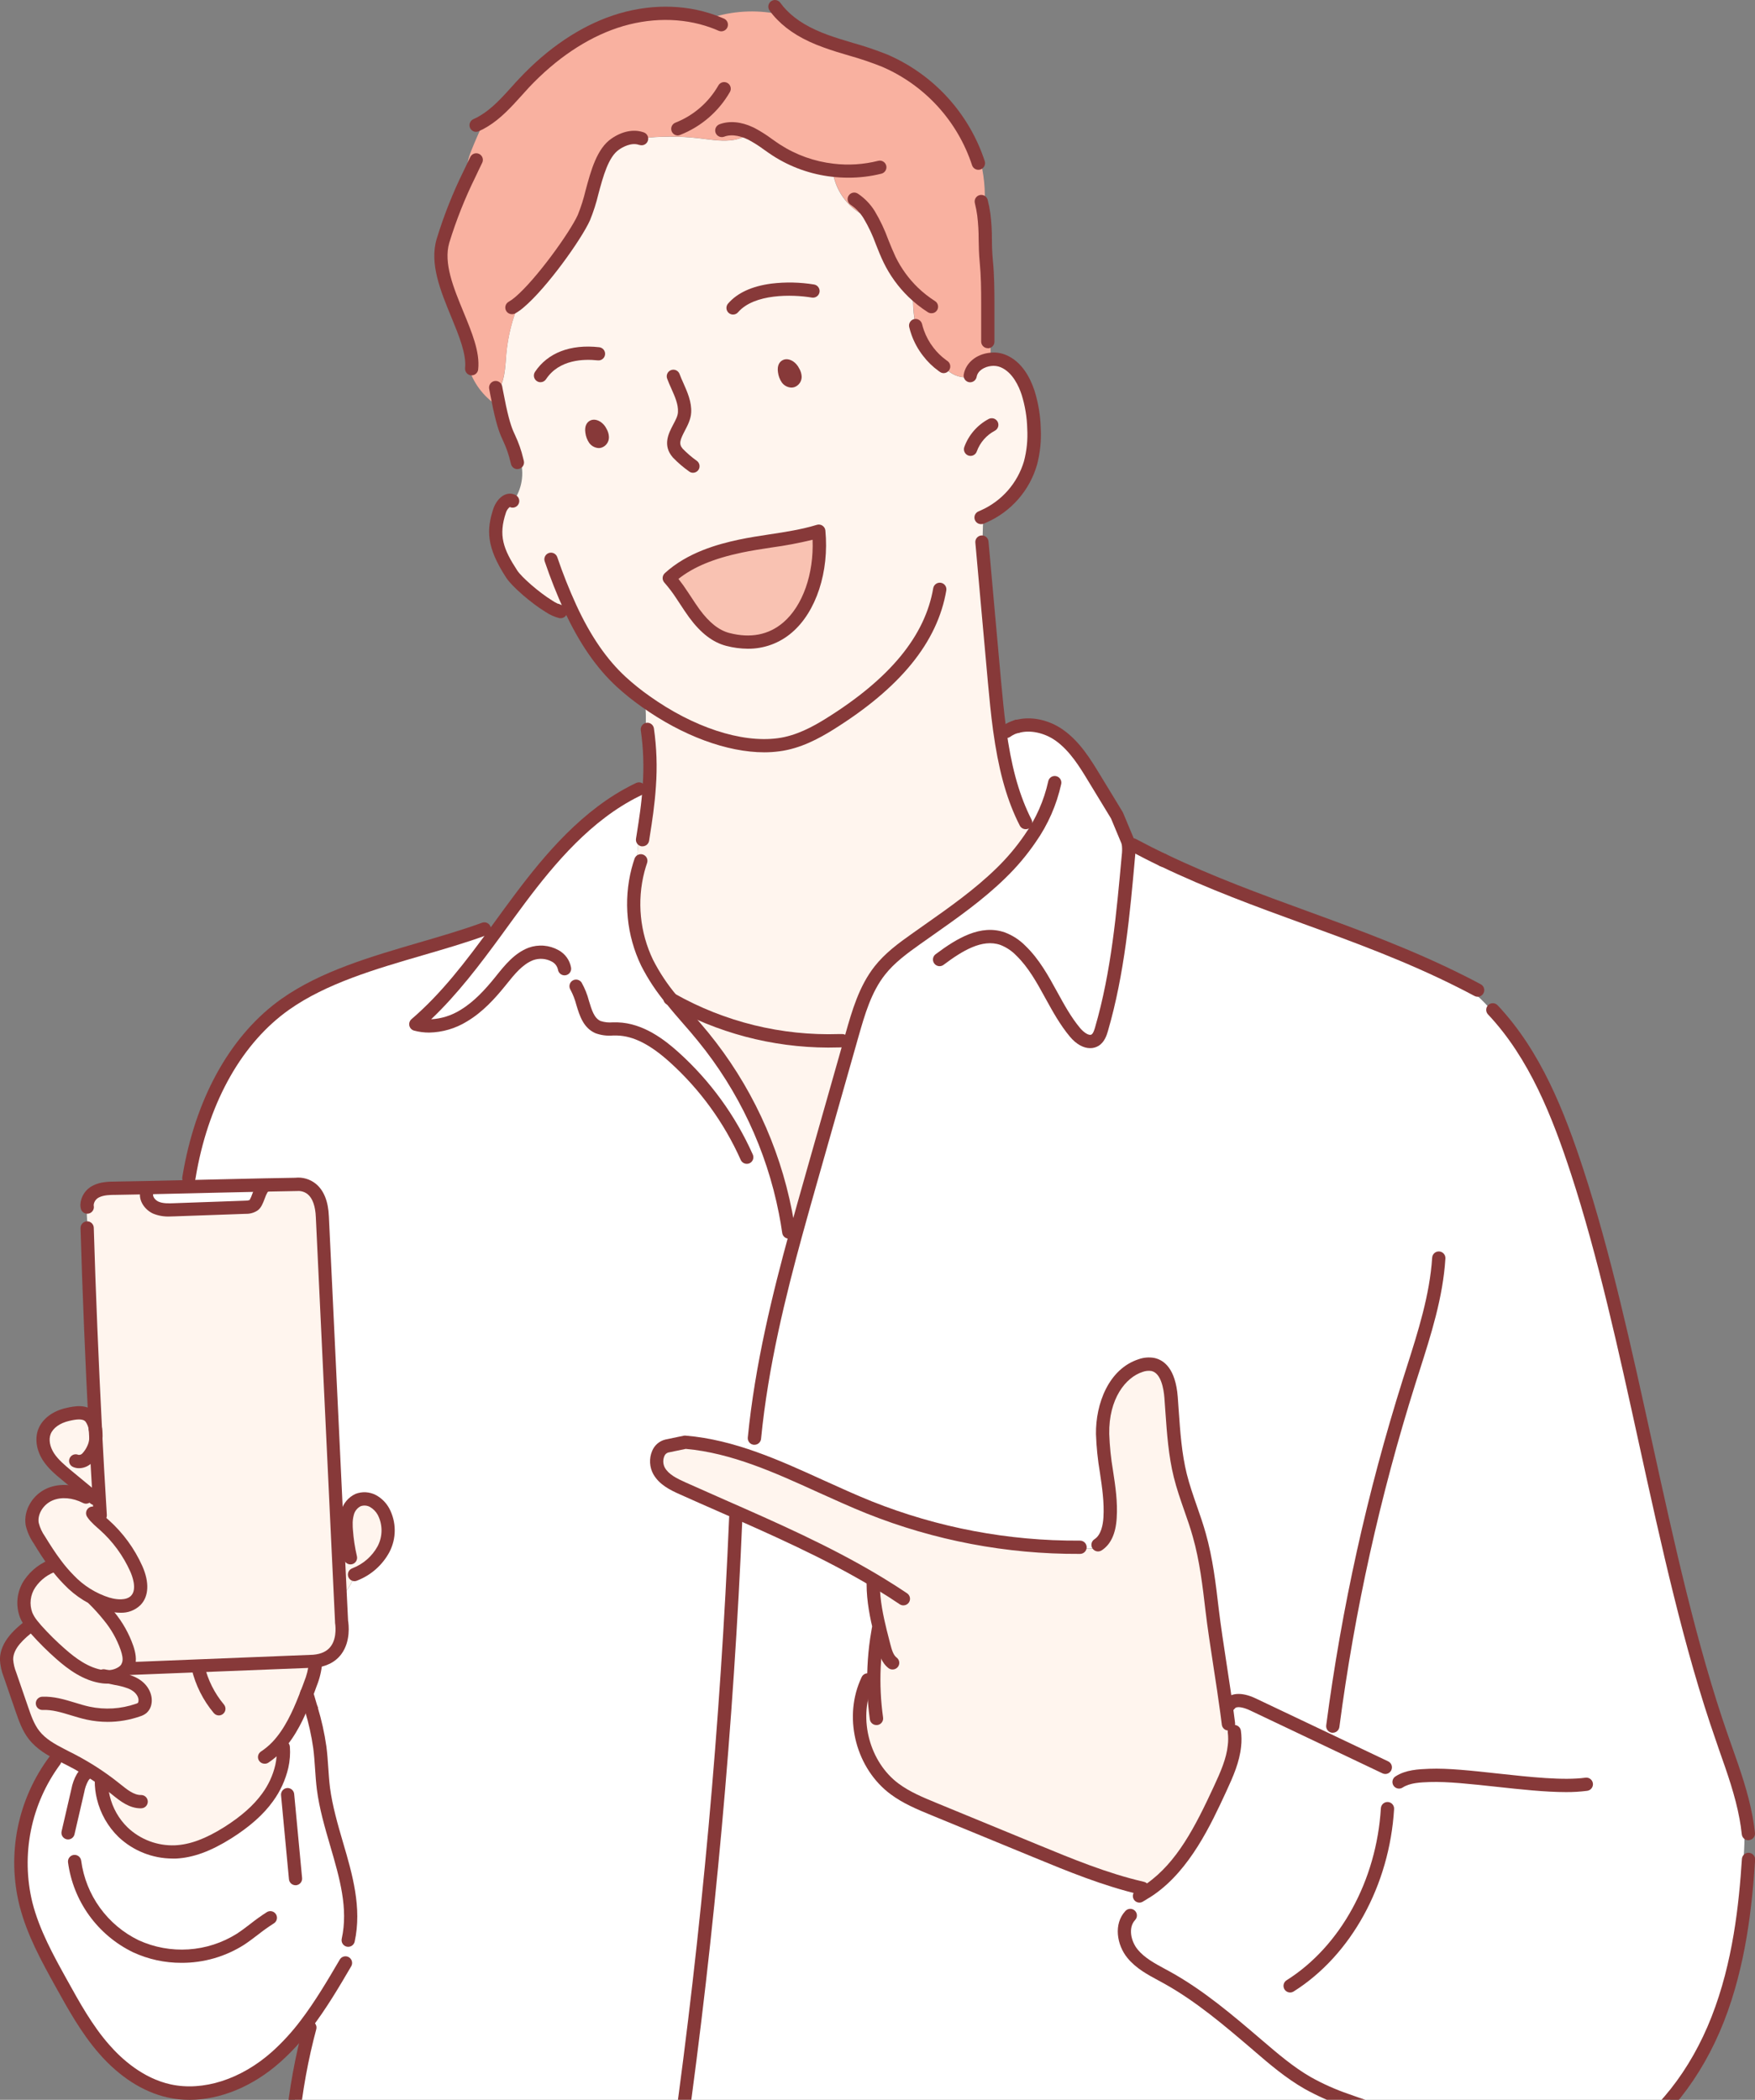 <svg width="377" height="451" viewBox="0 0 377 451" fill="none" xmlns="http://www.w3.org/2000/svg">
<rect x="0" y="0" width="377" height="451" fill="#808080" stroke="none"/>
<g clip-path="url(#clip0_2767_1417)">
<path d="M231.871 332.304C216.418 332.402 201.092 329.502 186.742 323.764C173.7 318.54 161.221 310.948 147.225 309.748L143.233 310.578C141.126 311.091 140.501 314.044 141.583 315.93C142.664 317.817 144.755 318.817 146.707 319.703C160.626 325.958 174.894 331.72 187.957 339.527L187.537 340.235C187.647 343.691 188.163 347.122 189.074 350.457C188.784 351 188.528 351.559 188.305 352.133C188.018 354.102 187.83 356.079 187.742 358.064C187.278 359.291 186.707 360.475 186.035 361.602C182.801 369.337 185.394 379.165 192.123 384.199C194.686 386.111 197.653 387.336 200.6 388.551L222.416 397.533C229.929 400.608 237.488 403.73 245.401 405.566L246.338 406.299L247.092 405.786C254.21 400.793 258.366 392.299 262.061 384.255C263.435 381.292 264.834 378.18 265.136 374.992L264.905 374.966C264.159 372.616 263.693 370.187 263.517 367.728C262.615 360.904 261.067 352.005 260.334 345.787C259.704 340.358 259.058 334.898 257.562 329.644C256.352 325.358 254.569 321.241 253.498 316.92C252.14 311.44 251.96 305.744 251.514 300.115C251.284 297.24 250.438 293.682 247.62 293.056C246.738 292.905 245.832 292.984 244.991 293.287C239.261 295.122 236.714 302.002 236.791 308.005C236.868 314.008 238.749 319.965 238.395 325.947C238.262 328.147 237.667 330.587 235.833 331.771L235.915 332.52C234.565 332.688 233.196 332.615 231.871 332.304ZM18.049 379.544C19.495 380.39 20.904 381.313 22.267 382.287C22.039 383.511 22.076 384.769 22.375 385.978L22.195 386.019C22.869 388.881 24.351 391.49 26.465 393.534C27.958 394.952 29.721 396.055 31.649 396.778C33.577 397.501 35.63 397.829 37.688 397.743C41.726 397.553 45.534 395.759 48.962 393.601C52.196 391.55 55.255 389.11 57.5 386.014C58.964 384.032 60.01 381.773 60.575 379.375L60.165 379.293C60.174 377.875 59.972 376.463 59.566 375.105C62.271 372.259 64.039 368.492 65.536 364.708C66.048 365.457 66.469 366.246 66.884 367.03C66.576 365.923 66.248 364.826 65.915 363.724C66.079 363.314 66.223 362.909 66.381 362.509C66.484 362.232 66.592 361.955 66.689 361.673C66.874 360.076 66.883 358.464 66.715 356.865L67.365 356.839C74.976 356.209 73.387 348.283 73.387 348.283L73.146 343.218C74.545 341.769 75.619 340.039 76.298 338.143C78.896 337.121 81.054 335.22 82.396 332.771C83.672 330.269 83.796 327.132 82.396 324.681C81.87 323.716 81.076 322.922 80.111 322.395C79.626 322.139 79.093 321.989 78.546 321.956C77.999 321.922 77.451 322.005 76.939 322.2C76.381 322.467 75.888 322.852 75.493 323.328C75.098 323.804 74.812 324.36 74.653 324.958C74.418 325.791 74.318 326.656 74.356 327.521C74.069 329.506 73.499 331.439 72.664 333.263L69.256 261.401C68.939 253.47 63.547 254.419 63.547 254.419C61.498 254.455 59.253 254.49 56.885 254.542C51.96 254.639 46.508 254.777 41.193 254.901C41.265 253.711 41.338 252.515 41.413 251.312L40.901 251.21C43.463 237.435 49.916 223.732 61.298 215.678C73.049 207.363 89.996 204.549 103.613 199.653L103.685 199.858H106.652H106.693C108.369 197.556 110.034 195.244 111.736 192.984C118.613 183.792 126.413 174.79 136.683 169.72C136.734 169.675 136.791 169.637 136.852 169.607C137.69 169.191 138.582 168.892 139.502 168.72C139.21 173.242 138.528 177.21 138.046 180.311H137.083C137.072 182.447 136.807 184.574 136.294 186.647L137.057 186.858C135.328 193.516 136.02 200.573 139.01 206.769C140.446 209.587 142.2 212.233 144.237 214.653C146.431 217.37 148.85 219.964 151.043 222.666C159.938 233.577 166.009 246.513 168.718 260.329L169.841 260.109C170.158 261.749 170.522 263.385 170.948 265.005C172.116 260.709 173.336 256.423 174.535 252.153C177.248 242.614 179.959 233.071 182.668 223.522C182.791 223.096 182.904 222.686 183.027 222.261C184.41 217.396 185.856 212.387 189.002 208.419C191.175 205.677 194.035 203.585 196.889 201.56C203.126 197.141 209.532 192.871 215 187.519C217.333 185.257 219.433 182.767 221.268 180.086C220.566 178.7 220.085 177.212 219.843 175.677C217.014 169.73 215.626 163.256 214.718 156.709C215.9 156.291 217.14 156.066 218.393 156.043C221.365 155.176 224.871 156.043 227.484 157.888C230.785 160.216 232.973 163.763 235.059 167.218C236.675 169.853 238.281 172.492 239.876 175.134L242.162 180.598C242.257 180.885 242.324 181.18 242.362 181.48C244.693 182.864 247.183 183.963 249.777 184.751C271.107 195.004 292.482 200.084 313.801 210.839L313.729 210.983C316.216 212.72 318.471 214.768 320.438 217.078L320.602 216.939C329.652 226.541 334.654 239.209 338.759 251.753C350.93 288.971 356.916 336.4 369.851 373.362C371.819 379.001 373.951 384.609 375.022 390.448L374.591 390.53C374.811 393.447 374.787 396.378 374.52 399.291L375.514 399.388C374.766 411.077 373.172 422.837 368.893 433.735C364.613 444.634 357.469 454.692 347.461 460.772C345.059 462.332 342.382 463.421 339.574 463.981C335.92 464.591 332.189 463.868 328.576 463.048C316.871 460.372 305.453 456.584 294.05 452.795C292.369 452.237 290.678 451.673 289.013 451.063C289.095 451.642 289.182 452.211 289.269 452.79C289.032 455.005 289.032 457.239 289.269 459.455H62.528V458.747C63.07 451.659 64.202 444.629 65.91 437.729C65.797 436.827 65.684 435.935 65.561 435.032C63.694 437.492 61.601 439.771 59.309 441.84C53.047 447.402 44.417 450.975 36.248 449.15C30.759 447.925 25.998 444.419 22.303 440.179C18.608 435.94 15.851 430.988 13.13 426.076C10.096 420.612 7.036 415.07 5.504 409.011C4.205 403.738 4.087 398.244 5.158 392.92C6.229 387.597 8.463 382.576 11.7 378.216L13.002 376.93C13.714 377.299 14.447 377.647 15.154 378.011C16.179 378.473 17.132 378.996 18.049 379.544Z" fill="white"/>
<path d="M187.977 339.527C174.909 331.72 160.647 325.958 146.728 319.704C144.755 318.817 142.654 317.812 141.603 315.93C140.552 314.049 141.147 311.076 143.253 310.579L147.245 309.748C161.241 310.927 173.72 318.54 186.763 323.764C201.112 329.502 216.438 332.402 231.892 332.304C233.218 332.634 234.592 332.724 235.95 332.571L235.868 331.822C237.729 330.638 238.323 328.198 238.431 325.999C238.784 319.991 236.893 314.054 236.827 308.056C236.76 302.058 239.292 295.174 245.026 293.338C245.868 293.036 246.774 292.956 247.655 293.108C250.474 293.733 251.32 297.291 251.55 300.167C251.986 305.806 252.176 311.491 253.534 316.971C254.605 321.293 256.388 325.409 257.598 329.695C259.094 334.949 259.74 340.409 260.37 345.838C261.103 352.056 262.651 360.956 263.553 367.779C263.729 370.238 264.195 372.668 264.941 375.018L265.172 375.043C264.844 378.232 263.445 381.343 262.097 384.307C258.382 392.324 254.246 400.819 247.128 405.837L246.374 406.35L245.436 405.617C237.524 403.782 229.965 400.68 222.452 397.584L200.636 388.602C197.689 387.388 194.716 386.162 192.159 384.25C185.43 379.216 182.837 369.384 186.071 361.653C186.743 360.526 187.314 359.343 187.777 358.116C187.87 356.133 188.058 354.156 188.341 352.184C188.564 351.611 188.82 351.051 189.11 350.508C188.198 347.173 187.682 343.742 187.572 340.286L187.977 339.527Z" fill="#FFF5EE"/>
<path d="M138.636 150.624C136.82 149.345 135.088 147.951 133.45 146.451C128.719 142.099 125.25 136.496 122.503 130.56C121.63 130.404 120.79 130.102 120.017 129.668L117.937 130.18C114.949 128.355 111.013 124.926 109.942 123.275C106.796 118.451 105.525 115.073 107.38 109.598C107.795 108.357 109.015 106.922 110.162 107.573L110.275 107.655C111.195 106.369 111.805 104.888 112.057 103.327C112.31 101.766 112.198 100.168 111.731 98.658L111.049 98.832C109.512 92.916 108.958 94.9 107.334 87.441C107.144 86.554 106.944 85.539 106.713 84.365C108.482 82.13 108.523 78.885 108.763 75.984C109.114 72.173 110.059 68.44 111.562 64.921C116.21 61.004 123.61 50.731 125.398 46.732C127.448 42.226 128.063 33.675 132.163 30.918C133.767 29.836 135.822 29.123 137.647 29.733C141.808 29.227 146.014 29.219 150.177 29.708C152.37 29.959 154.574 30.359 156.778 30.164C158.344 30.05 159.852 29.52 161.144 28.626C161.195 28.642 161.245 28.663 161.293 28.688C163.235 29.646 164.926 31.046 166.74 32.225C170.389 34.577 174.532 36.052 178.845 36.536C179.091 38.626 179.856 40.621 181.071 42.34C182.286 44.058 183.911 45.445 185.799 46.374L186.676 46.097C188.536 48.968 189.54 52.612 191.078 55.765C192.346 58.366 194.054 60.728 196.126 62.747C196.074 65.69 196.228 68.709 197.11 71.391C197.58 72.916 198.354 74.33 199.385 75.548C200.257 76.687 201.294 77.691 202.46 78.526C203.644 79.89 205.279 80.956 207.072 81.038C207.529 81.054 207.986 80.997 208.425 80.869L208.374 80.695C208.728 78.644 210.67 77.394 212.751 77.183C213.675 77.071 214.614 77.196 215.477 77.547C218.214 78.696 219.889 81.525 220.807 84.355C221.582 86.848 222.01 89.435 222.078 92.045C222.209 94.535 221.953 97.03 221.319 99.442C220.583 101.976 219.3 104.318 217.561 106.303C215.822 108.288 213.669 109.868 211.254 110.93C211.077 113.577 211.042 116.231 211.152 118.882C211.849 126.622 213.053 140.289 213.622 146.431C213.939 149.835 214.267 153.28 214.729 156.684C215.615 163.256 217.004 169.73 219.853 175.651C220.095 177.186 220.576 178.674 221.278 180.06C219.443 182.741 217.343 185.232 215.011 187.493C209.542 192.845 203.136 197.116 196.9 201.535C194.045 203.585 191.185 205.636 189.012 208.394C185.866 212.362 184.4 217.37 183.037 222.235C182.914 222.661 182.801 223.071 182.678 223.496C181.888 223.555 181.095 223.555 180.305 223.496C167.691 223.938 155.202 220.869 144.227 214.633C142.19 212.212 140.436 209.567 139 206.748C136.01 200.553 135.318 193.496 137.047 186.837L136.284 186.627C136.797 184.554 137.062 182.427 137.073 180.291H138.036C138.518 177.215 139.2 173.222 139.492 168.7C139.783 164.654 139.642 160.588 139.071 156.571H138.687C138.786 154.609 138.752 152.643 138.585 150.686L138.636 150.624ZM156.332 137.342C170.266 140.93 177.092 127.007 175.857 114.078C170.466 115.77 164.537 116.129 159.007 117.308C153.477 118.487 147.901 120.358 143.735 124.182C144.743 125.327 145.665 126.545 146.492 127.827C147.368 129.134 148.209 130.477 149.137 131.749C150.971 134.245 153.344 136.573 156.332 137.342ZM170.22 81.787C170.398 81.714 170.548 81.588 170.65 81.425C170.752 81.262 170.801 81.071 170.789 80.879C170.754 80.495 170.629 80.125 170.425 79.798C170.237 79.413 169.961 79.078 169.62 78.819C168.595 78.178 168.406 78.916 168.539 79.772C168.594 80.303 168.77 80.815 169.051 81.269C169.172 81.463 169.348 81.615 169.556 81.708C169.764 81.8 169.996 81.828 170.22 81.787ZM128.847 94.777C129.026 94.706 129.178 94.579 129.28 94.416C129.382 94.253 129.43 94.062 129.416 93.87C129.385 93.485 129.26 93.114 129.052 92.788C128.863 92.407 128.581 92.079 128.232 91.835C127.208 91.194 127.023 91.932 127.146 92.788C127.201 93.319 127.377 93.831 127.659 94.285C127.785 94.476 127.966 94.625 128.178 94.712C128.39 94.8 128.623 94.823 128.847 94.777Z" fill="#FFF5EE"/>
<path d="M111.562 64.921C110.059 68.44 109.114 72.173 108.763 75.984C108.497 78.885 108.456 82.135 106.714 84.365C106.944 85.555 107.144 86.57 107.334 87.441C104.267 85.609 101.95 82.748 100.794 79.367L101.348 79.177C102.111 71.575 92.636 60.404 95.198 51.725C96.709 46.783 98.617 41.971 100.902 37.336L100.728 37.259C100.031 35.721 100.625 33.921 101.24 32.353C102.065 30.302 102.962 28.252 103.905 26.252C103.946 26.155 103.992 26.063 104.033 25.965C107.344 23.976 109.937 20.706 112.663 17.763C118.167 11.898 124.778 7.1 132.184 4.619C138.969 2.348 146.431 2.122 153.149 4.537L153.482 3.604C158.2 2.23 163.192 2.087 167.98 3.189C170.543 5.824 173.956 7.572 177.42 8.828C181.617 10.366 186.015 11.288 190.13 13.026C194.834 15.067 199.054 18.082 202.51 21.872C205.966 25.661 208.581 30.14 210.183 35.013L210.695 34.88C211.571 38.545 211.783 42.337 211.321 46.076C211.792 49.48 211.49 52.356 211.864 56.252C212.156 59.241 212.166 62.245 212.182 65.254C212.182 66.792 212.182 68.356 212.182 69.898H212.387C212.727 72.304 212.857 74.735 212.776 77.163C210.695 77.373 208.753 78.649 208.4 80.674L208.451 80.849C208.012 80.976 207.555 81.033 207.098 81.018C205.294 80.936 203.659 79.869 202.486 78.506C201.319 77.67 200.283 76.666 199.411 75.527C198.434 74.273 197.665 72.869 197.135 71.37C196.254 68.689 196.11 65.669 196.151 62.727C194.079 60.708 192.371 58.345 191.103 55.745C189.566 52.592 188.541 48.947 186.701 46.076L185.825 46.353C183.937 45.424 182.311 44.037 181.097 42.319C179.882 40.601 179.117 38.605 178.871 36.515C174.557 36.032 170.414 34.556 166.766 32.204C164.952 31.025 163.26 29.641 161.318 28.667C161.271 28.642 161.221 28.621 161.17 28.605C159.877 29.499 158.37 30.03 156.803 30.143C154.6 30.338 152.396 29.938 150.202 29.687C146.04 29.198 141.833 29.207 137.672 29.713C135.848 29.102 133.793 29.815 132.189 30.897C128.089 33.655 127.464 42.206 125.424 46.712C123.62 50.731 116.21 61.004 111.562 64.921Z" fill="#F9B1A0"/>
<path d="M197.135 71.401C197.665 72.9 198.434 74.304 199.411 75.558C198.38 74.34 197.606 72.926 197.135 71.401Z" fill="#FFF5EE"/>
<path d="M169.83 260.109L168.708 260.33C165.993 246.519 159.919 233.591 151.022 222.686C148.809 219.985 146.41 217.391 144.217 214.674C155.191 220.911 167.681 223.979 180.295 223.537C181.085 223.596 181.878 223.596 182.668 223.537C179.962 233.079 177.251 242.623 174.535 252.168C173.325 256.439 172.106 260.724 170.948 265.02C170.512 263.385 170.148 261.75 169.83 260.109Z" fill="#FFF5EE"/>
<path d="M175.857 114.078C177.092 127.007 170.266 140.93 156.332 137.342C153.329 136.573 150.971 134.266 149.157 131.749C148.229 130.477 147.389 129.134 146.513 127.827C145.685 126.545 144.764 125.327 143.755 124.182C147.922 120.358 153.493 118.482 159.027 117.308C164.562 116.134 170.466 115.77 175.857 114.078Z" fill="#F9C2B2"/>
<path d="M76.277 338.138C75.599 340.034 74.524 341.764 73.126 343.213L72.654 333.258C73.489 331.434 74.058 329.501 74.345 327.516C74.308 326.651 74.408 325.786 74.643 324.953C74.802 324.355 75.088 323.799 75.483 323.323C75.877 322.847 76.371 322.462 76.928 322.195C77.441 322 77.988 321.917 78.535 321.951C79.082 321.984 79.616 322.134 80.1 322.39C81.066 322.917 81.859 323.711 82.386 324.676C83.775 327.116 83.652 330.264 82.386 332.766C81.041 335.216 78.879 337.118 76.277 338.138Z" fill="#FFF5EE"/>
<path d="M18.711 258.776C18.755 258.165 18.962 257.576 19.311 257.072C19.66 256.568 20.137 256.167 20.694 255.91C21.944 255.285 23.4 255.254 24.794 255.234C26.844 255.234 29.124 255.172 31.507 255.116V256.1C31.184 257.433 32.184 258.791 33.434 259.36C34.685 259.93 36.104 259.873 37.478 259.832L41.316 259.694L52.698 259.289C53.323 259.326 53.944 259.174 54.482 258.853C55.43 258.14 55.742 255.162 56.854 254.752V254.557C59.212 254.506 61.467 254.47 63.517 254.434C63.517 254.434 68.908 253.486 69.226 261.416L72.634 333.278L73.105 343.234L73.346 348.299C73.346 348.299 74.935 356.224 67.324 356.855L66.674 356.88L27.7 358.418L27.259 358.228C27.383 358.036 27.484 357.829 27.561 357.613C27.966 356.439 27.659 355.158 27.269 353.979C26.398 351.488 25.093 349.171 23.415 347.135C23.333 346.356 23.241 345.597 23.154 344.802C23.143 344.712 23.143 344.621 23.154 344.531C23.368 344.605 23.587 344.665 23.81 344.71C25.65 345.136 27.812 345.11 29.129 343.762C30.81 342.044 30.236 339.148 29.252 336.969C27.643 333.375 25.293 330.162 22.354 327.542C21.672 326.972 21.023 326.363 20.412 325.717L21.509 325.425C21.437 324.204 21.365 322.995 21.288 321.775C21.032 317.53 20.795 313.282 20.576 309.03V308.994C20.632 308.256 20.591 307.513 20.453 306.785C19.705 292.431 19.117 278.077 18.69 263.723H18.828C18.695 262.083 18.613 260.437 18.593 258.797L18.711 258.776Z" fill="#FFF5EE"/>
<path d="M22.385 385.978C22.086 384.769 22.049 383.511 22.277 382.287C20.914 381.313 19.505 380.39 18.06 379.544C17.132 378.996 16.179 378.473 15.221 377.975C14.513 377.611 13.781 377.263 13.068 376.894C10.921 375.786 8.82 374.587 7.344 372.695C6.063 371.07 5.376 369.076 4.699 367.118C3.852 364.637 2.998 362.155 2.137 359.674C1.724 358.647 1.479 357.56 1.409 356.455C1.409 353.379 4.043 351.052 6.462 349.16L6.842 348.924C7.134 349.298 7.446 349.662 7.764 350.011C9.42 351.879 11.193 353.639 13.073 355.281C15.682 357.577 18.665 359.715 22.124 360.141C22.549 360.19 22.978 360.2 23.405 360.171L25.106 360.53C25.998 360.692 26.875 360.923 27.73 361.222C27.325 360.505 26.91 359.797 26.505 359.079C26.809 358.846 27.068 358.559 27.269 358.234L27.71 358.423L66.684 356.885C66.852 358.484 66.843 360.097 66.658 361.694C66.561 361.976 66.453 362.253 66.351 362.53C66.192 362.929 66.048 363.334 65.884 363.745C65.756 364.073 65.633 364.406 65.505 364.729C64.009 368.512 62.24 372.28 59.535 375.125C59.941 376.484 60.143 377.895 60.134 379.313L60.544 379.395C59.979 381.794 58.933 384.052 57.469 386.034C55.225 389.11 52.165 391.571 48.931 393.621C45.508 395.779 41.7 397.574 37.657 397.763C35.6 397.849 33.546 397.521 31.618 396.798C29.69 396.075 27.927 394.972 26.434 393.555C24.32 391.51 22.839 388.902 22.165 386.039L22.385 385.978Z" fill="#FFF5EE"/>
<path d="M65.894 363.724C66.228 364.826 66.556 365.923 66.863 367.03C66.448 366.231 66.002 365.457 65.515 364.708C65.643 364.385 65.766 364.047 65.894 363.724Z" fill="#FFF5EE"/>
<path d="M41.193 254.895C46.508 254.772 51.955 254.634 56.885 254.537V254.731C55.773 255.162 55.461 258.14 54.512 258.833C53.975 259.153 53.354 259.305 52.729 259.268L41.347 259.673L37.508 259.812C36.135 259.858 34.71 259.899 33.465 259.34C32.219 258.781 31.215 257.413 31.538 256.08V255.095C34.597 255.059 37.872 254.977 41.193 254.895Z" fill="white"/>
<path d="M20.433 325.722C21.044 326.368 21.692 326.977 22.375 327.547C25.313 330.168 27.664 333.381 29.273 336.974C30.257 339.179 30.81 342.05 29.15 343.767C27.833 345.115 25.67 345.141 23.83 344.715C23.608 344.67 23.389 344.61 23.174 344.536C19.976 343.644 17.117 341.681 14.775 339.317C13.764 338.287 12.823 337.189 11.961 336.031C10.685 334.345 9.537 332.55 8.43 330.741C7.707 329.706 7.185 328.544 6.893 327.316C6.447 324.692 8.261 321.99 10.726 320.949C13.191 319.909 16.082 320.324 18.454 321.544L19.085 320.785L20.351 321.811L21.309 321.754C21.386 322.974 21.457 324.184 21.529 325.404L20.433 325.722Z" fill="#FFF5EE"/>
<path d="M26.516 359.08C26.921 359.797 27.336 360.505 27.741 361.222C26.885 360.923 26.008 360.692 25.117 360.53L23.415 360.172C24.536 360.135 25.619 359.754 26.516 359.08Z" fill="#FFF5EE"/>
<path d="M23.415 360.171C22.988 360.2 22.559 360.189 22.134 360.141C18.675 359.715 15.692 357.577 13.084 355.281C11.212 353.638 9.447 351.878 7.8 350.011C7.482 349.662 7.17 349.298 6.877 348.924C6.379 348.31 5.967 347.63 5.653 346.904C5.237 345.805 5.088 344.624 5.218 343.456C5.348 342.289 5.753 341.169 6.401 340.189C7.728 338.234 9.679 336.788 11.936 336.087L11.987 336.046C12.849 337.204 13.789 338.302 14.8 339.332C17.142 341.696 20.002 343.659 23.2 344.551C23.19 344.641 23.19 344.733 23.2 344.823C23.287 345.602 23.379 346.361 23.461 347.155C25.139 349.192 26.444 351.509 27.315 353.999C27.705 355.178 28.012 356.46 27.607 357.634C27.53 357.85 27.429 358.056 27.305 358.249C27.104 358.575 26.845 358.861 26.541 359.095C25.636 359.769 24.544 360.145 23.415 360.171Z" fill="#FFF5EE"/>
<path d="M20.612 308.974C20.607 308.994 20.607 309.015 20.612 309.035C20.834 313.28 21.072 317.528 21.324 321.78L20.366 321.836L19.1 320.811L14.303 316.843C12.863 315.654 11.408 314.433 10.398 312.865C9.389 311.296 8.892 309.276 9.553 307.544C10.316 305.493 12.453 304.278 14.585 303.796C16.292 303.407 18.449 303.032 19.577 304.56C20.04 305.233 20.351 306 20.489 306.805C20.504 307.513 20.545 308.246 20.612 308.974Z" fill="#FFF5EE"/>
<path d="M20.351 323.261C20.019 323.261 19.698 323.145 19.443 322.933L16.697 320.657L13.381 317.914C11.956 316.741 10.342 315.408 9.184 313.608C7.82 311.465 7.457 308.995 8.205 307.016C9.045 304.781 11.28 303.048 14.257 302.402C15.795 302.053 18.946 301.331 20.709 303.709C21.296 304.556 21.693 305.519 21.873 306.534C21.943 306.905 21.863 307.289 21.651 307.601C21.439 307.914 21.111 308.129 20.74 308.2C20.369 308.27 19.985 308.191 19.673 307.978C19.36 307.766 19.145 307.438 19.074 307.067C18.977 306.469 18.751 305.899 18.413 305.396C17.845 304.627 16.363 304.837 14.887 305.18C12.868 305.632 11.372 306.718 10.87 308.041C10.434 309.194 10.7 310.712 11.582 312.096C12.463 313.48 13.929 314.695 15.169 315.741L18.49 318.483L21.237 320.76C21.528 321 21.711 321.347 21.746 321.723C21.782 322.098 21.667 322.473 21.427 322.764C21.294 322.919 21.128 323.044 20.943 323.13C20.757 323.216 20.555 323.261 20.351 323.261Z" fill="#873939"/>
<path d="M16.973 315.346C16.532 315.348 16.096 315.257 15.692 315.079C15.521 315.005 15.366 314.898 15.236 314.764C15.106 314.629 15.004 314.471 14.936 314.297C14.868 314.123 14.835 313.937 14.839 313.75C14.843 313.563 14.884 313.379 14.959 313.208C15.033 313.037 15.141 312.882 15.275 312.752C15.409 312.622 15.568 312.52 15.742 312.452C15.916 312.384 16.101 312.351 16.288 312.355C16.475 312.359 16.659 312.4 16.83 312.475C16.982 312.499 17.138 312.486 17.285 312.437C17.431 312.388 17.563 312.305 17.67 312.193C18.133 311.703 18.508 311.135 18.777 310.517C19.002 310.033 19.136 309.512 19.172 308.979C19.172 308.979 19.172 308.928 19.172 308.907C19.217 308.295 19.183 307.68 19.069 307.077C18.999 306.706 19.078 306.322 19.291 306.01C19.503 305.697 19.831 305.482 20.202 305.411C20.573 305.341 20.957 305.42 21.269 305.633C21.581 305.845 21.797 306.173 21.867 306.544C22.027 307.388 22.075 308.25 22.011 309.107V309.189C21.947 310.113 21.707 311.016 21.304 311.85C20.881 312.792 20.283 313.644 19.541 314.362C18.831 314.988 17.92 315.338 16.973 315.346Z" fill="#873939"/>
<path d="M25.844 346.386C25.059 346.381 24.277 346.287 23.513 346.104C23.241 346.043 23 345.976 22.759 345.899C19.331 344.839 16.233 342.917 13.76 340.317C12.705 339.241 11.724 338.096 10.824 336.887C9.455 335.078 8.23 333.14 7.236 331.484C6.414 330.302 5.829 328.972 5.514 327.567C5.002 324.399 6.985 320.995 10.193 319.637C12.827 318.519 16.169 318.755 19.126 320.278C19.293 320.362 19.441 320.479 19.563 320.622C19.684 320.764 19.776 320.929 19.834 321.108C19.891 321.286 19.912 321.474 19.896 321.661C19.88 321.847 19.827 322.029 19.741 322.195C19.656 322.361 19.539 322.508 19.396 322.629C19.254 322.75 19.09 322.842 18.912 322.899C18.735 322.956 18.548 322.977 18.362 322.962C18.176 322.947 17.995 322.895 17.829 322.81C15.61 321.672 13.171 321.467 11.3 322.262C9.312 323.102 8 325.219 8.318 327.08C8.582 328.125 9.037 329.113 9.66 329.992C10.644 331.597 11.818 333.458 13.114 335.17C13.938 336.278 14.837 337.328 15.805 338.312C17.936 340.572 20.614 342.244 23.579 343.167H23.641C23.809 343.223 23.98 343.269 24.153 343.305C25.004 343.505 27.079 343.818 28.14 342.752C29.524 341.337 28.371 338.4 27.981 337.533C26.453 334.124 24.223 331.076 21.437 328.588L21.042 328.239C20.456 327.743 19.9 327.212 19.377 326.65C19.141 326.378 18.922 326.092 18.721 325.794C18.512 325.479 18.436 325.095 18.51 324.725C18.584 324.355 18.802 324.03 19.116 323.82C19.271 323.716 19.445 323.644 19.628 323.607C19.812 323.571 20.001 323.571 20.184 323.607C20.367 323.644 20.542 323.717 20.697 323.821C20.852 323.925 20.985 324.059 21.089 324.215C21.217 324.405 21.357 324.586 21.509 324.758C21.949 325.235 22.419 325.681 22.918 326.096L23.333 326.46C26.418 329.219 28.887 332.597 30.58 336.375C32.117 339.845 31.984 342.895 30.175 344.741C29.603 345.296 28.924 345.728 28.179 346.011C27.435 346.294 26.64 346.422 25.844 346.386Z" fill="#873939"/>
<path d="M22.959 361.612C22.627 361.611 22.295 361.591 21.965 361.55C17.942 361.038 14.606 358.516 12.141 356.352C10.222 354.667 8.408 352.866 6.708 350.959C6.375 350.59 6.042 350.195 5.735 349.801C5.153 349.086 4.674 348.294 4.31 347.448C3.808 346.137 3.624 344.725 3.775 343.329C3.925 341.933 4.406 340.593 5.176 339.42C6.676 337.184 8.892 335.527 11.459 334.719C11.816 334.6 12.207 334.628 12.543 334.796C12.881 334.964 13.137 335.259 13.258 335.616C13.378 335.974 13.352 336.364 13.185 336.703C13.018 337.041 12.723 337.299 12.366 337.42C10.414 338.019 8.724 339.264 7.574 340.953C7.048 341.738 6.716 342.638 6.606 343.578C6.495 344.517 6.61 345.469 6.939 346.356C7.203 346.963 7.548 347.532 7.964 348.047C8.23 348.386 8.517 348.729 8.815 349.073C10.438 350.887 12.172 352.599 14.006 354.199C16.164 356.096 19.054 358.3 22.293 358.716C22.634 358.75 22.977 358.75 23.318 358.716C24.146 358.694 24.949 358.426 25.624 357.947C25.802 357.812 25.955 357.648 26.075 357.46C26.073 357.448 26.073 357.436 26.075 357.424C26.138 357.317 26.189 357.203 26.229 357.085C26.49 356.332 26.229 355.301 25.921 354.394C25.105 352.062 23.88 349.894 22.303 347.991C21.314 346.754 20.251 345.578 19.121 344.469C18.988 344.337 18.882 344.18 18.811 344.007C18.739 343.835 18.702 343.649 18.702 343.462C18.702 343.275 18.739 343.089 18.811 342.916C18.882 342.743 18.988 342.587 19.121 342.455C19.387 342.189 19.749 342.04 20.125 342.04C20.502 342.04 20.863 342.189 21.13 342.455C22.339 343.64 23.476 344.899 24.532 346.222C26.321 348.384 27.709 350.847 28.632 353.497C29.083 354.86 29.468 356.465 28.919 358.049C28.806 358.367 28.659 358.671 28.478 358.956C28.191 359.423 27.821 359.833 27.387 360.166C26.266 361.018 24.909 361.503 23.502 361.556C23.328 361.607 23.174 361.612 22.959 361.612Z" fill="#873939"/>
<path d="M23.123 369.829C21.612 369.827 20.106 369.666 18.629 369.348C17.476 369.096 16.348 368.753 15.262 368.425C13.161 367.784 11.162 367.179 9.178 367.271C8.992 367.28 8.805 367.252 8.629 367.189C8.453 367.125 8.291 367.027 8.153 366.901C8.015 366.775 7.903 366.623 7.824 366.453C7.745 366.283 7.7 366.1 7.692 365.913C7.683 365.726 7.711 365.539 7.775 365.363C7.838 365.187 7.936 365.025 8.062 364.887C8.189 364.749 8.341 364.637 8.51 364.558C8.68 364.479 8.863 364.434 9.05 364.426C11.531 364.313 13.852 365.016 16.092 365.698C17.173 366.031 18.193 366.338 19.228 366.564C22.535 367.267 25.97 367.056 29.165 365.954C29.316 365.914 29.461 365.854 29.596 365.774C29.675 365.686 29.724 365.575 29.734 365.457C29.903 364.57 29.221 363.642 28.478 363.16C28.107 362.906 27.701 362.706 27.274 362.565C26.496 362.294 25.697 362.083 24.886 361.935H24.825L23.897 361.74L23.118 361.576L21.965 361.335C21.782 361.297 21.608 361.224 21.454 361.119C21.3 361.014 21.168 360.879 21.065 360.723C20.963 360.567 20.892 360.392 20.858 360.208C20.823 360.025 20.825 359.836 20.863 359.654C20.901 359.471 20.974 359.297 21.079 359.143C21.184 358.988 21.319 358.856 21.475 358.754C21.631 358.651 21.806 358.581 21.989 358.546C22.173 358.511 22.361 358.513 22.544 358.551L23.707 358.792L24.476 358.956L25.419 359.151H25.47C26.414 359.324 27.343 359.571 28.248 359.889C28.896 360.112 29.511 360.42 30.077 360.807C31.897 362.022 32.891 364.108 32.532 365.99C32.405 366.741 32.025 367.426 31.456 367.933C31.052 368.259 30.587 368.501 30.088 368.645C27.849 369.429 25.495 369.829 23.123 369.829Z" fill="#873939"/>
<path d="M30.247 388.397C27.766 388.397 25.834 386.859 24.128 385.475L23.948 385.332C23.067 384.629 22.247 384.009 21.452 383.445C20.084 382.471 18.7 381.569 17.352 380.774C16.502 380.262 15.595 379.749 14.575 379.236C14.201 379.042 13.822 378.852 13.437 378.662L12.412 378.15C10.301 377.063 7.908 375.725 6.216 373.567C4.781 371.742 4.023 369.527 3.347 367.569C2.503 365.088 1.649 362.608 0.784 360.13C0.321 358.956 0.051 357.715 -0.015 356.455C-0.015 352.425 3.618 349.565 5.576 348.027C5.873 347.795 6.25 347.691 6.625 347.736C6.999 347.781 7.34 347.972 7.574 348.268C7.69 348.415 7.776 348.583 7.827 348.763C7.877 348.943 7.892 349.132 7.87 349.318C7.847 349.503 7.788 349.683 7.696 349.846C7.604 350.009 7.481 350.152 7.334 350.267C5.15 351.979 2.824 354.009 2.829 356.419C2.902 357.369 3.119 358.303 3.475 359.187C4.332 361.661 5.186 364.141 6.037 366.626C6.662 368.451 7.313 370.337 8.451 371.788C9.788 373.495 11.782 374.607 13.709 375.597L14.682 376.109C15.077 376.304 15.477 376.499 15.866 376.704C16.932 377.258 17.886 377.781 18.777 378.314C20.202 379.144 21.657 380.093 23.097 381.118C23.928 381.713 24.789 382.358 25.716 383.102L25.896 383.245C27.32 384.388 28.781 385.573 30.298 385.537C30.675 385.531 31.04 385.675 31.311 385.938C31.583 386.2 31.74 386.559 31.748 386.936C31.755 387.313 31.612 387.678 31.351 387.95C31.09 388.222 30.731 388.379 30.354 388.387L30.247 388.397Z" fill="#873939"/>
<path d="M76.159 339.609C75.875 339.609 75.597 339.525 75.362 339.366C75.126 339.207 74.944 338.981 74.837 338.717C74.767 338.544 74.732 338.359 74.734 338.172C74.736 337.985 74.774 337.8 74.848 337.628C74.921 337.456 75.028 337.3 75.161 337.17C75.295 337.039 75.453 336.936 75.626 336.867L75.749 336.815C78.034 335.928 79.934 334.263 81.115 332.114C81.661 331.077 81.949 329.923 81.956 328.751C81.962 327.578 81.686 326.422 81.151 325.378C80.756 324.658 80.168 324.062 79.455 323.656C79.153 323.494 78.82 323.398 78.478 323.373C78.137 323.349 77.794 323.396 77.471 323.512C77.109 323.699 76.791 323.96 76.539 324.279C76.286 324.598 76.104 324.968 76.006 325.363C75.814 326.053 75.733 326.77 75.765 327.485C75.765 327.819 75.765 328.141 75.806 328.511C75.94 330.446 76.23 332.368 76.672 334.257C76.758 334.625 76.695 335.012 76.496 335.333C76.297 335.654 75.979 335.883 75.611 335.969C75.244 336.054 74.857 335.99 74.537 335.791C74.216 335.593 73.987 335.275 73.899 334.908C73.422 332.868 73.11 330.791 72.967 328.7C72.936 328.249 72.921 327.87 72.921 327.496C72.882 326.491 73.004 325.487 73.284 324.522C73.498 323.725 73.885 322.984 74.416 322.353C74.947 321.721 75.611 321.214 76.359 320.867C77.063 320.594 77.817 320.473 78.57 320.514C79.324 320.554 80.061 320.755 80.731 321.103C81.942 321.754 82.939 322.742 83.601 323.948C84.379 325.401 84.788 327.023 84.793 328.671C84.799 330.319 84.4 331.943 83.631 333.401C82.14 336.151 79.729 338.289 76.821 339.44L76.687 339.496C76.52 339.566 76.341 339.604 76.159 339.609Z" fill="#873939"/>
<path d="M21.529 326.855C21.167 326.854 20.818 326.715 20.555 326.467C20.291 326.218 20.132 325.879 20.11 325.517L19.889 321.867C19.648 317.914 19.418 313.767 19.177 309.199C19.173 309.141 19.173 309.083 19.177 309.025C19.136 308.297 19.095 307.569 19.064 306.852C18.311 292.334 17.716 277.841 17.301 263.79C17.292 263.413 17.431 263.048 17.689 262.773C17.947 262.498 18.303 262.337 18.68 262.324C18.867 262.317 19.054 262.348 19.229 262.415C19.404 262.481 19.565 262.582 19.701 262.71C19.837 262.839 19.947 262.993 20.023 263.164C20.099 263.336 20.141 263.52 20.145 263.708C20.561 277.759 21.171 292.236 21.909 306.744C21.909 306.744 21.909 306.769 21.909 306.785C21.939 307.477 21.975 308.174 22.016 308.871C22.019 308.912 22.019 308.953 22.016 308.994C22.252 313.608 22.488 317.755 22.733 321.728L22.949 325.383C22.961 325.57 22.935 325.757 22.875 325.933C22.814 326.11 22.719 326.272 22.595 326.412C22.471 326.552 22.321 326.665 22.153 326.747C21.985 326.828 21.803 326.875 21.616 326.886L21.529 326.855Z" fill="#873939"/>
<path d="M27.715 359.843C27.348 359.844 26.995 359.702 26.73 359.448C26.466 359.193 26.31 358.846 26.295 358.48C26.288 358.292 26.317 358.106 26.382 357.93C26.447 357.754 26.545 357.593 26.672 357.455C26.799 357.318 26.952 357.206 27.122 357.128C27.293 357.049 27.477 357.005 27.664 356.998L67.258 355.414C69.016 355.265 70.256 354.676 71.05 353.62C72.536 351.641 71.978 348.591 71.972 348.56C71.968 348.49 71.968 348.42 71.972 348.35L71.255 333.324L67.847 261.462C67.755 259.084 67.15 257.361 66.1 256.505C65.451 255.982 64.623 255.735 63.793 255.818C63.723 255.823 63.653 255.823 63.583 255.818C61.533 255.849 59.294 255.89 56.921 255.941C53.549 256.008 49.936 256.09 46.287 256.177L40.65 256.31C37.529 256.387 34.449 256.464 31.548 256.515C29.196 256.572 26.936 256.613 24.825 256.638C23.651 256.638 22.324 256.669 21.329 257.151C21.01 257.293 20.733 257.513 20.523 257.792C20.313 258.071 20.178 258.399 20.13 258.745C20.124 258.808 20.124 258.872 20.13 258.935C20.216 259.302 20.154 259.688 19.956 260.009C19.758 260.33 19.441 260.56 19.075 260.647C18.893 260.691 18.705 260.699 18.52 260.67C18.336 260.641 18.159 260.576 18 260.478C17.841 260.381 17.703 260.252 17.593 260.101C17.484 259.95 17.405 259.778 17.363 259.596C17.296 259.318 17.263 259.032 17.265 258.745C17.308 257.867 17.589 257.018 18.078 256.288C18.568 255.558 19.247 254.975 20.043 254.603C21.611 253.819 23.364 253.798 24.768 253.783C26.864 253.757 29.119 253.716 31.471 253.66C34.372 253.609 37.442 253.532 40.563 253.455L46.2 253.322C49.854 253.234 53.467 253.147 56.844 253.081C59.166 253.035 61.374 252.994 63.409 252.963C64.19 252.875 64.981 252.941 65.737 253.16C66.492 253.378 67.197 253.743 67.811 254.234C69.564 255.644 70.522 258.023 70.65 261.303L74.53 343.116L74.771 348.088C74.894 348.811 75.391 352.528 73.305 355.301C72.008 357.024 70.04 358.008 67.447 358.223H67.381H66.73L27.782 359.761L27.715 359.843Z" fill="#873939"/>
<path d="M36.386 261.283C35.187 261.325 33.992 261.112 32.881 260.657C31.169 259.878 29.637 257.899 30.159 255.762C30.253 255.399 30.485 255.087 30.807 254.895C31.128 254.703 31.513 254.646 31.876 254.736C32.24 254.828 32.552 255.061 32.744 255.383C32.936 255.705 32.993 256.09 32.901 256.454C32.758 257.054 33.373 257.782 34.034 258.084C34.992 258.515 36.237 258.474 37.437 258.427C38.718 258.386 39.999 258.34 41.27 258.289L46.969 258.089L52.657 257.884C52.982 257.894 53.306 257.849 53.616 257.751C53.854 257.331 54.05 256.888 54.2 256.428C54.646 255.239 55.153 253.891 56.352 253.424C56.704 253.289 57.096 253.298 57.441 253.451C57.785 253.604 58.056 253.887 58.192 254.239C58.319 254.571 58.318 254.939 58.188 255.27C58.058 255.601 57.809 255.871 57.49 256.028C57.236 256.473 57.027 256.942 56.865 257.428C56.496 258.417 56.111 259.437 55.327 259.991C54.568 260.49 53.673 260.741 52.765 260.709L47.066 260.914L41.378 261.114C40.102 261.165 38.815 261.211 37.534 261.252C37.185 261.267 36.791 261.283 36.386 261.283Z" fill="#873939"/>
<path d="M47.015 368.445C46.806 368.445 46.601 368.398 46.412 368.31C46.224 368.221 46.057 368.093 45.923 367.933C43.622 365.183 41.994 361.934 41.167 358.444C41.124 358.262 41.117 358.073 41.147 357.889C41.176 357.704 41.242 357.527 41.34 357.368C41.438 357.209 41.566 357.071 41.718 356.962C41.87 356.853 42.041 356.774 42.223 356.731C42.405 356.688 42.593 356.681 42.778 356.711C42.962 356.74 43.139 356.806 43.298 356.904C43.457 357.002 43.595 357.131 43.705 357.282C43.814 357.434 43.892 357.606 43.935 357.788C44.658 360.844 46.085 363.69 48.101 366.097C48.222 366.24 48.313 366.405 48.37 366.583C48.427 366.761 48.448 366.949 48.433 367.135C48.417 367.321 48.365 367.502 48.279 367.668C48.193 367.834 48.075 367.982 47.932 368.102C47.677 368.322 47.352 368.443 47.015 368.445Z" fill="#873939"/>
<path d="M56.839 378.816C56.603 378.817 56.371 378.758 56.163 378.646C55.956 378.534 55.779 378.373 55.65 378.175C55.442 377.86 55.368 377.475 55.444 377.105C55.52 376.735 55.74 376.41 56.055 376.202C56.949 375.612 57.774 374.924 58.515 374.151C61.144 371.383 62.861 367.574 64.188 364.211C64.256 364.054 64.318 363.895 64.373 363.734L64.572 363.222C64.714 362.872 64.987 362.592 65.334 362.443C65.68 362.295 66.072 362.289 66.422 362.427C66.596 362.496 66.755 362.599 66.889 362.729C67.023 362.859 67.13 363.015 67.204 363.187C67.278 363.359 67.317 363.544 67.319 363.731C67.322 363.918 67.287 364.104 67.217 364.278L67.032 364.754C66.966 364.924 66.904 365.093 66.832 365.267C65.408 368.856 63.542 372.998 60.575 376.115C59.687 377.056 58.695 377.894 57.618 378.611C57.384 378.754 57.113 378.825 56.839 378.816Z" fill="#873939"/>
<path d="M65.894 365.139C65.719 365.137 65.546 365.104 65.382 365.041C65.032 364.901 64.751 364.627 64.602 364.28C64.453 363.933 64.448 363.541 64.588 363.191C64.68 362.955 64.767 362.724 64.854 362.493C64.941 362.263 64.982 362.155 65.049 361.981C65.146 361.719 65.244 361.468 65.336 361.197C65.877 359.887 66.223 358.505 66.361 357.095C66.383 356.718 66.555 356.365 66.837 356.114C67.12 355.863 67.49 355.735 67.868 355.757C68.245 355.78 68.598 355.951 68.848 356.234C69.099 356.517 69.228 356.887 69.205 357.265C69.05 358.95 68.648 360.603 68.011 362.171C67.924 362.437 67.811 362.724 67.704 363.016L67.514 363.529C67.422 363.775 67.324 364.042 67.227 364.277C67.115 364.537 66.928 364.757 66.691 364.91C66.454 365.063 66.177 365.143 65.894 365.139Z" fill="#873939"/>
<path d="M14.621 395.082C14.512 395.083 14.404 395.071 14.298 395.046C13.931 394.96 13.614 394.732 13.414 394.412C13.214 394.093 13.149 393.707 13.232 393.339C13.936 390.304 14.638 387.271 15.338 384.24C15.548 383.09 15.955 381.985 16.543 380.974C16.937 380.324 17.484 379.781 18.137 379.39C18.463 379.202 18.851 379.15 19.216 379.246C19.581 379.342 19.893 379.578 20.084 379.903C20.274 380.229 20.327 380.618 20.231 380.983C20.135 381.348 19.898 381.661 19.572 381.851C19.312 382.015 19.096 382.238 18.941 382.502C18.536 383.246 18.253 384.051 18.106 384.886C17.399 387.921 16.697 390.954 16 393.985C15.927 394.297 15.751 394.574 15.501 394.774C15.251 394.973 14.941 395.081 14.621 395.082Z" fill="#873939"/>
<path d="M37.011 399.183C32.723 399.16 28.602 397.511 25.48 394.57C23.175 392.336 21.555 389.491 20.812 386.367C20.504 385.107 20.351 383.814 20.356 382.517C20.358 382.141 20.51 381.781 20.776 381.516C21.043 381.251 21.404 381.102 21.78 381.102C22.158 381.106 22.518 381.26 22.783 381.529C23.048 381.797 23.196 382.16 23.195 382.538C23.189 383.605 23.314 384.669 23.569 385.706C24.181 388.303 25.523 390.671 27.438 392.529C28.794 393.81 30.392 394.806 32.138 395.46C33.884 396.114 35.743 396.413 37.606 396.338C40.809 396.189 44.171 394.944 48.188 392.416C51.812 390.125 54.477 387.762 56.332 385.198C57.672 383.375 58.627 381.297 59.14 379.093C59.418 377.878 59.513 376.629 59.422 375.386C59.407 375.199 59.428 375.011 59.486 374.832C59.544 374.653 59.636 374.487 59.758 374.344C59.88 374.202 60.029 374.084 60.196 373.999C60.364 373.914 60.547 373.863 60.734 373.849C60.921 373.833 61.109 373.855 61.288 373.913C61.467 373.97 61.633 374.063 61.776 374.185C61.918 374.307 62.036 374.456 62.121 374.623C62.206 374.791 62.257 374.974 62.271 375.161C62.383 376.68 62.269 378.207 61.933 379.693C61.335 382.283 60.217 384.724 58.648 386.87C56.598 389.735 53.651 392.334 49.716 394.831C45.267 397.63 41.465 399.019 37.749 399.188C37.524 399.173 37.267 399.183 37.011 399.183Z" fill="#873939"/>
<path d="M40.701 451.011C39.12 451.015 37.544 450.843 36.002 450.499C30.733 449.32 25.65 446.064 21.299 441.076C17.491 436.719 14.677 431.639 11.951 426.723C8.922 421.263 5.801 415.614 4.187 409.293C2.822 403.815 2.691 398.102 3.805 392.568C4.92 387.033 7.25 381.816 10.629 377.294C10.856 376.992 11.194 376.793 11.567 376.74C11.941 376.687 12.32 376.785 12.622 377.012C12.772 377.124 12.898 377.265 12.992 377.426C13.087 377.588 13.149 377.766 13.175 377.951C13.201 378.137 13.19 378.325 13.142 378.506C13.095 378.687 13.012 378.857 12.899 379.006C9.806 383.203 7.67 388.028 6.642 393.14C5.614 398.253 5.719 403.528 6.949 408.596C8.451 414.527 11.495 420.012 14.442 425.318C17.091 430.101 19.833 435.058 23.441 439.159C26.198 442.317 30.723 446.362 36.622 447.679C43.602 449.217 51.755 446.623 58.428 440.692C60.656 438.684 62.69 436.47 64.501 434.079C67.714 429.886 70.512 425.103 72.987 420.884C73.178 420.557 73.49 420.32 73.855 420.224C74.22 420.128 74.608 420.181 74.935 420.371C75.26 420.562 75.496 420.875 75.592 421.239C75.688 421.604 75.636 421.992 75.447 422.319C72.931 426.615 70.082 431.48 66.735 435.817C64.816 438.35 62.661 440.695 60.298 442.819C54.389 448.12 47.338 451.011 40.701 451.011Z" fill="#873939"/>
<path d="M74.801 418.141C74.698 418.141 74.595 418.13 74.494 418.11C74.125 418.029 73.803 417.805 73.6 417.487C73.396 417.168 73.327 416.782 73.407 416.413C74.853 409.872 72.951 403.361 70.937 396.466C69.784 392.524 68.595 388.454 68.067 384.337C67.878 382.84 67.775 381.333 67.678 379.872C67.581 378.411 67.478 376.919 67.288 375.474C66.899 372.756 66.303 370.072 65.505 367.446C65.453 367.266 65.436 367.078 65.457 366.892C65.477 366.705 65.535 366.525 65.625 366.361C65.716 366.197 65.838 366.053 65.984 365.936C66.131 365.82 66.299 365.734 66.479 365.682C66.841 365.579 67.229 365.624 67.559 365.806C67.888 365.989 68.132 366.294 68.237 366.656C69.075 369.421 69.702 372.245 70.112 375.105C70.312 376.642 70.415 378.18 70.517 379.677C70.62 381.174 70.712 382.563 70.891 383.978C71.404 387.869 72.546 391.832 73.669 395.667C75.719 402.603 77.769 409.769 76.19 417.023C76.12 417.34 75.945 417.623 75.692 417.826C75.44 418.029 75.126 418.14 74.801 418.141Z" fill="#873939"/>
<path d="M66.863 368.451C66.554 368.452 66.253 368.353 66.005 368.168C65.757 367.983 65.576 367.722 65.49 367.425C65.218 366.451 64.916 365.411 64.531 364.155C64.49 364.02 64.469 363.88 64.47 363.739C64.471 363.362 64.622 363 64.889 362.733C65.156 362.466 65.517 362.316 65.894 362.314C66.214 362.313 66.524 362.42 66.775 362.617C67.026 362.815 67.203 363.091 67.278 363.401C67.657 364.647 67.96 365.682 68.231 366.661C68.282 366.841 68.297 367.029 68.275 367.215C68.253 367.4 68.195 367.579 68.103 367.742C68.012 367.905 67.889 368.048 67.742 368.164C67.595 368.279 67.427 368.364 67.248 368.415C67.121 368.444 66.992 368.456 66.863 368.451Z" fill="#873939"/>
<path d="M38.989 421.581C35.394 421.596 31.839 420.821 28.576 419.31C24.833 417.495 21.598 414.78 19.161 411.408C16.724 408.036 15.16 404.113 14.611 399.988C14.566 399.613 14.672 399.235 14.905 398.938C15.139 398.641 15.481 398.449 15.856 398.404C16.23 398.361 16.606 398.467 16.903 398.699C17.199 398.931 17.392 399.271 17.44 399.645C17.924 403.292 19.305 406.762 21.46 409.744C23.614 412.726 26.475 415.127 29.785 416.731C33.134 418.26 36.809 418.935 40.482 418.695C44.155 418.455 47.711 417.308 50.833 415.357C51.822 414.716 52.755 414.009 53.744 413.25C54.895 412.335 56.093 411.48 57.331 410.687C57.653 410.49 58.04 410.429 58.407 410.518C58.775 410.606 59.091 410.837 59.289 411.159C59.486 411.481 59.547 411.868 59.458 412.235C59.37 412.603 59.139 412.92 58.817 413.117C57.664 413.851 56.548 414.643 55.476 415.49C54.492 416.244 53.467 417.028 52.401 417.726C48.389 420.264 43.736 421.601 38.989 421.581Z" fill="#873939"/>
<path d="M63.486 404.915C63.132 404.915 62.79 404.783 62.528 404.543C62.266 404.304 62.103 403.976 62.072 403.623C61.508 397.615 60.941 391.6 60.37 385.578C60.34 385.204 60.458 384.833 60.699 384.546C60.939 384.258 61.283 384.077 61.656 384.04C62.031 384.007 62.403 384.124 62.691 384.366C62.979 384.607 63.16 384.952 63.194 385.327C63.764 391.345 64.332 397.362 64.895 403.377C64.927 403.751 64.809 404.122 64.568 404.41C64.327 404.698 63.983 404.88 63.609 404.915H63.486Z" fill="#873939"/>
<path d="M62.594 460.152H62.487C62.299 460.139 62.115 460.089 61.947 460.004C61.779 459.919 61.63 459.802 61.508 459.659C61.385 459.515 61.293 459.349 61.236 459.17C61.179 458.99 61.158 458.801 61.175 458.614C61.724 451.442 62.867 444.327 64.593 437.344C64.788 436.596 64.972 435.868 65.172 435.13C65.219 434.948 65.301 434.777 65.414 434.626C65.526 434.476 65.668 434.35 65.83 434.254C65.992 434.159 66.171 434.097 66.357 434.071C66.543 434.045 66.733 434.057 66.914 434.104C67.097 434.15 67.268 434.232 67.419 434.345C67.569 434.458 67.696 434.599 67.791 434.761C67.887 434.924 67.949 435.103 67.974 435.29C68 435.476 67.988 435.666 67.939 435.847C67.745 436.575 67.56 437.293 67.376 438.021C65.685 444.847 64.567 451.802 64.034 458.814C64.012 459.179 63.85 459.522 63.582 459.771C63.314 460.02 62.96 460.156 62.594 460.152Z" fill="#873939"/>
<path d="M40.568 254.449C40.491 254.454 40.414 254.454 40.337 254.449C39.965 254.388 39.632 254.181 39.412 253.874C39.192 253.568 39.103 253.187 39.164 252.814C39.261 252.204 39.369 251.589 39.486 250.974C42.469 234.943 49.915 222.004 60.457 214.545C68.826 208.624 79.644 205.472 90.099 202.421C94.711 201.083 99.016 199.817 103.111 198.346L103.295 198.279L103.521 198.197C103.873 198.06 104.265 198.068 104.611 198.22C104.957 198.372 105.228 198.655 105.366 199.007C105.434 199.181 105.466 199.367 105.462 199.554C105.458 199.74 105.418 199.924 105.342 200.095C105.267 200.266 105.159 200.421 105.024 200.55C104.889 200.679 104.73 200.78 104.556 200.848L104.248 200.96L104.084 201.022C99.897 202.529 95.526 203.806 90.898 205.154C80.649 208.137 70.081 211.223 62.097 216.873C52.165 223.896 45.129 236.194 42.279 251.497C42.172 252.091 42.064 252.681 41.972 253.27C41.914 253.601 41.742 253.9 41.485 254.116C41.228 254.331 40.903 254.45 40.568 254.449Z" fill="#873939"/>
<path d="M263.875 371.691C263.529 371.689 263.194 371.562 262.935 371.331C262.675 371.101 262.509 370.784 262.466 370.44C262.367 369.65 262.259 368.82 262.143 367.948C261.738 364.903 261.2 361.397 260.677 358.003C260.032 353.794 259.366 349.442 258.961 345.982C258.341 340.696 257.705 335.216 256.229 330.059C255.717 328.183 255.04 326.291 254.405 324.461C253.595 322.139 252.76 319.745 252.15 317.284C251.007 312.67 250.674 307.872 250.346 303.248C250.281 302.25 250.209 301.25 250.131 300.249C249.977 298.285 249.408 294.923 247.348 294.466C246.711 294.371 246.061 294.438 245.457 294.661C241.803 295.835 238.154 300.418 238.282 307.99C238.377 310.623 238.646 313.246 239.087 315.843C239.599 319.16 240.112 322.59 239.881 326.06C239.681 329.418 238.59 331.756 236.637 333.001C236.319 333.203 235.934 333.271 235.566 333.189C235.198 333.107 234.877 332.883 234.674 332.566C234.573 332.408 234.504 332.232 234.471 332.047C234.438 331.863 234.442 331.674 234.482 331.491C234.523 331.308 234.599 331.135 234.707 330.981C234.815 330.828 234.952 330.697 235.11 330.597C236.524 329.695 236.94 327.521 237.037 325.891C237.227 322.718 236.765 319.581 236.273 316.259C235.81 313.536 235.529 310.786 235.433 308.026C235.346 301.51 238.154 294.005 244.622 291.929C245.7 291.55 246.859 291.46 247.983 291.667C250.033 292.113 252.514 293.928 252.995 300.003C253.072 301.028 253.144 302.017 253.211 303.027C253.528 307.533 253.851 312.193 254.938 316.582C255.517 318.904 256.332 321.242 257.116 323.497C257.767 325.368 258.443 327.301 258.991 329.254C260.529 334.652 261.18 340.23 261.81 345.623C262.215 349.037 262.876 353.364 263.517 357.547C264.029 360.951 264.583 364.478 264.987 367.538C265.11 368.415 265.218 369.261 265.315 370.065C265.36 370.44 265.255 370.818 265.023 371.116C264.791 371.414 264.45 371.607 264.075 371.655L263.875 371.691Z" fill="#873939"/>
<path d="M194.06 344.808C193.775 344.807 193.497 344.721 193.261 344.562C191.759 343.536 190.15 342.511 188.336 341.409C187.967 341.178 187.608 340.963 187.244 340.748C176.877 334.555 165.536 329.562 154.564 324.733C151.801 323.518 148.926 322.262 146.144 321.006C143.802 319.98 141.598 318.827 140.347 316.638C139.931 315.88 139.691 315.038 139.646 314.174C139.6 313.31 139.751 312.447 140.086 311.65C140.328 311.047 140.709 310.509 141.199 310.082C141.689 309.655 142.274 309.351 142.905 309.194L146.933 308.354C147.069 308.333 147.207 308.333 147.343 308.354C157.792 309.23 167.463 313.634 176.815 317.894C180.234 319.432 183.77 321.062 187.27 322.462C201.45 328.119 216.589 330.984 231.856 330.9H232.015C232.392 330.901 232.753 331.052 233.019 331.319C233.285 331.586 233.434 331.948 233.434 332.325C233.434 332.702 233.285 333.064 233.019 333.331C232.753 333.598 232.392 333.749 232.015 333.75H231.866C216.234 333.821 200.734 330.879 186.214 325.086C182.627 323.656 179.081 322.01 175.632 320.473C166.566 316.346 157.182 312.076 147.312 311.194L143.52 311.983C143.329 312.045 143.155 312.15 143.012 312.291C142.868 312.431 142.76 312.603 142.695 312.793C142.536 313.184 142.465 313.605 142.486 314.027C142.508 314.448 142.621 314.86 142.818 315.233C143.643 316.684 145.344 317.535 147.312 318.417C150.1 319.668 152.949 320.924 155.706 322.139C166.761 326.998 178.189 332.027 188.71 338.318L189.827 338.994C191.667 340.117 193.317 341.173 194.86 342.214C195.172 342.426 195.388 342.753 195.459 343.125C195.53 343.496 195.451 343.88 195.239 344.192C195.107 344.383 194.931 344.539 194.726 344.646C194.52 344.753 194.292 344.809 194.06 344.808Z" fill="#873939"/>
<path d="M191.729 358.577C191.418 358.579 191.115 358.478 190.868 358.29C189.33 357.116 188.818 355.163 188.48 353.876C188.213 352.851 187.967 351.826 187.695 350.8C186.932 347.678 186.158 343.987 186.158 340.24C186.157 339.863 186.305 339.501 186.57 339.232C186.835 338.964 187.195 338.812 187.572 338.81C187.76 338.808 187.945 338.844 188.119 338.915C188.292 338.985 188.45 339.09 188.583 339.222C188.716 339.354 188.821 339.511 188.893 339.684C188.965 339.857 189.002 340.042 189.002 340.23C189.002 343.68 189.761 347.166 190.483 350.124C190.734 351.149 190.996 352.143 191.257 353.153C191.585 354.409 191.908 355.486 192.61 356.019C192.76 356.131 192.885 356.272 192.98 356.434C193.075 356.595 193.137 356.773 193.163 356.959C193.189 357.144 193.177 357.332 193.13 357.513C193.083 357.694 193 357.864 192.887 358.013C192.752 358.192 192.576 358.336 192.375 358.433C192.174 358.531 191.952 358.581 191.729 358.577Z" fill="#873939"/>
<path d="M188.259 370.511C187.917 370.511 187.586 370.387 187.328 370.161C187.07 369.936 186.902 369.625 186.855 369.286C186.338 365.55 186.167 361.775 186.342 358.008C186.435 355.957 186.624 353.943 186.916 351.938C187.009 351.282 187.121 350.59 187.28 349.693C187.313 349.509 187.382 349.333 187.482 349.176C187.583 349.019 187.714 348.883 187.867 348.776C188.021 348.67 188.193 348.594 188.376 348.554C188.558 348.515 188.747 348.511 188.93 348.545C189.115 348.577 189.291 348.645 189.449 348.746C189.607 348.846 189.743 348.977 189.85 349.13C189.957 349.284 190.033 349.457 190.073 349.639C190.113 349.822 190.117 350.011 190.084 350.195C189.93 351.057 189.822 351.733 189.735 352.343C189.458 354.255 189.274 356.204 189.187 358.131C189.028 361.728 189.2 365.331 189.699 368.896C189.725 369.082 189.714 369.271 189.668 369.452C189.621 369.633 189.538 369.804 189.425 369.953C189.313 370.103 189.172 370.228 189.01 370.323C188.849 370.418 188.67 370.48 188.485 370.506L188.259 370.511Z" fill="#873939"/>
<path d="M245.406 406.991C245.295 406.991 245.185 406.979 245.078 406.955C236.945 405.063 229.283 401.9 221.873 398.845L200.056 389.869C197.069 388.638 193.978 387.362 191.272 385.337C184.016 379.913 181.202 369.445 184.723 361.053C184.836 360.771 184.969 360.484 185.097 360.207C185.258 359.867 185.548 359.604 185.902 359.476C186.256 359.348 186.647 359.366 186.988 359.525C187.158 359.604 187.31 359.716 187.436 359.853C187.563 359.991 187.661 360.153 187.724 360.328C187.788 360.504 187.817 360.691 187.808 360.878C187.8 361.064 187.754 361.248 187.675 361.417C187.562 361.653 187.455 361.884 187.357 362.124C184.364 369.301 186.845 378.467 192.994 383.061C195.413 384.87 198.329 386.07 201.153 387.234L222.969 396.215C230.277 399.224 237.831 402.367 245.739 404.182C246.106 404.267 246.425 404.495 246.624 404.815C246.824 405.135 246.889 405.521 246.805 405.889C246.731 406.204 246.553 406.485 246.299 406.685C246.044 406.886 245.729 406.993 245.406 406.991Z" fill="#873939"/>
<path d="M336.77 465.617C333.918 465.532 331.084 465.132 328.32 464.422C316.645 461.751 305.109 457.932 293.984 454.241L293.471 454.067C291.877 453.554 290.232 452.985 288.618 452.396C285.72 451.39 282.914 450.135 280.234 448.643C276.17 446.321 272.608 443.255 269.472 440.559L269.113 440.246C263.107 435.12 256.901 429.803 249.951 425.969L248.89 425.39C246.492 424.098 244.012 422.76 242.187 420.53C239.922 417.767 239.143 413.235 241.762 410.436C241.89 410.299 242.043 410.189 242.214 410.112C242.384 410.034 242.568 409.991 242.755 409.985C242.942 409.979 243.129 410.01 243.304 410.076C243.479 410.141 243.639 410.241 243.776 410.369C243.912 410.497 244.022 410.65 244.1 410.82C244.177 410.99 244.22 411.173 244.226 411.36C244.232 411.547 244.202 411.733 244.136 411.908C244.07 412.082 243.97 412.243 243.843 412.379C242.305 414.019 242.93 416.952 244.391 418.725C245.852 420.499 247.978 421.668 250.243 422.888C250.607 423.083 250.971 423.278 251.33 423.477C258.53 427.456 264.849 432.859 270.958 438.083L271.327 438.395C274.402 441.015 277.825 443.983 281.658 446.172C284.197 447.584 286.855 448.772 289.602 449.72C291.18 450.299 292.805 450.842 294.378 451.365L294.891 451.539C305.981 455.21 317.44 459.009 328.986 461.644C332.404 462.423 336.022 463.135 339.43 462.561C341.721 462.172 344.068 461.213 346.81 459.542C355.727 454.128 363.132 444.773 367.657 433.197C372.27 421.453 373.566 408.898 374.186 399.276C374.198 399.089 374.246 398.907 374.329 398.74C374.411 398.572 374.525 398.423 374.665 398.3C374.805 398.176 374.968 398.082 375.144 398.021C375.32 397.961 375.507 397.936 375.693 397.948C376.07 397.973 376.421 398.146 376.671 398.429C376.921 398.713 377.048 399.083 377.026 399.46C376.395 409.288 375.063 422.124 370.307 434.238C365.551 446.352 357.736 456.24 348.27 461.972C345.196 463.838 342.546 464.919 339.881 465.37C338.853 465.54 337.812 465.622 336.77 465.617Z" fill="#873939"/>
<path d="M244.775 408.647C244.52 408.646 244.269 408.578 244.049 408.448C243.83 408.318 243.648 408.132 243.525 407.908C243.346 407.576 243.305 407.187 243.411 406.825C243.518 406.463 243.763 406.158 244.094 405.976C244.606 405.704 245.119 405.407 245.564 405.104L246.297 404.592C252.847 399.978 256.726 392.396 260.77 383.666C262.225 380.528 263.455 377.704 263.747 374.853C263.86 373.944 263.86 373.025 263.747 372.116C263.695 371.742 263.792 371.362 264.019 371.061C264.246 370.759 264.583 370.559 264.957 370.506C265.141 370.48 265.33 370.491 265.51 370.537C265.691 370.584 265.86 370.666 266.009 370.778C266.158 370.891 266.284 371.031 266.378 371.192C266.473 371.353 266.535 371.531 266.561 371.716C266.721 372.858 266.735 374.016 266.602 375.161C266.269 378.432 264.946 381.492 263.378 384.865C260.124 391.888 255.665 401.511 247.937 406.909L247.163 407.421C246.6 407.78 246.046 408.113 245.483 408.447C245.268 408.574 245.025 408.643 244.775 408.647Z" fill="#873939"/>
<path d="M297.586 381.02C297.375 381.019 297.167 380.972 296.976 380.882L268.529 367.364C267.196 366.733 265.664 366.369 265.239 366.979C265.022 367.289 264.692 367.501 264.32 367.567C263.948 367.633 263.565 367.549 263.255 367.333C262.946 367.116 262.736 366.785 262.671 366.413C262.605 366.041 262.69 365.658 262.907 365.349C264.173 363.534 266.668 363.334 269.748 364.79L298.201 378.309C298.541 378.472 298.803 378.763 298.929 379.118C299.055 379.474 299.034 379.865 298.873 380.205C298.758 380.449 298.576 380.656 298.348 380.8C298.12 380.944 297.856 381.021 297.586 381.02Z" fill="#873939"/>
<path d="M277.138 427.953C276.898 427.953 276.661 427.892 276.45 427.775C276.239 427.659 276.062 427.49 275.934 427.286C275.834 427.128 275.766 426.952 275.734 426.768C275.703 426.583 275.707 426.394 275.749 426.212C275.79 426.029 275.867 425.857 275.976 425.704C276.084 425.552 276.221 425.422 276.38 425.323C287.941 418.043 295.7 403.889 296.633 388.377C296.657 388 296.829 387.648 297.111 387.397C297.393 387.147 297.763 387.018 298.14 387.039C298.516 387.063 298.867 387.235 299.117 387.517C299.367 387.8 299.495 388.17 299.472 388.546C298.488 404.951 290.217 419.976 277.897 427.732C277.67 427.876 277.407 427.953 277.138 427.953Z" fill="#873939"/>
<path d="M336.432 384.911C331.974 384.911 326.695 384.337 321.493 383.773C316.036 383.179 310.88 382.62 307.144 382.748C305.053 382.83 302.885 382.912 301.307 383.932C301.15 384.034 300.975 384.105 300.791 384.139C300.607 384.173 300.418 384.17 300.236 384.131C300.053 384.092 299.879 384.017 299.726 383.911C299.572 383.805 299.44 383.669 299.339 383.512C299.135 383.194 299.065 382.809 299.145 382.44C299.224 382.071 299.447 381.748 299.764 381.543C301.999 380.098 304.674 380.006 307.031 379.903C310.993 379.744 316.256 380.318 321.811 380.928C328.714 381.677 335.853 382.466 340.578 381.815C340.763 381.79 340.951 381.801 341.131 381.849C341.311 381.896 341.481 381.978 341.629 382.091C341.778 382.204 341.903 382.345 341.997 382.506C342.091 382.667 342.152 382.845 342.177 383.03C342.202 383.216 342.191 383.404 342.143 383.585C342.096 383.766 342.013 383.936 341.9 384.085C341.786 384.234 341.645 384.359 341.483 384.454C341.321 384.548 341.143 384.609 340.957 384.635C339.457 384.827 337.945 384.92 336.432 384.911Z" fill="#873939"/>
<path d="M286.307 372.162C286.244 372.167 286.18 372.167 286.117 372.162C285.932 372.138 285.753 372.078 285.591 371.985C285.43 371.891 285.288 371.767 285.174 371.619C285.06 371.471 284.977 371.302 284.928 371.121C284.88 370.941 284.868 370.753 284.892 370.568C288.199 345.372 293.705 320.515 301.348 296.281C301.625 295.399 301.905 294.517 302.188 293.636C304.617 286.008 307.134 278.118 307.651 270.121C307.663 269.934 307.712 269.751 307.794 269.583C307.876 269.415 307.991 269.265 308.131 269.141C308.272 269.017 308.435 268.922 308.612 268.862C308.789 268.801 308.976 268.776 309.163 268.788C309.352 268.8 309.536 268.85 309.705 268.934C309.875 269.019 310.025 269.136 310.149 269.279C310.272 269.422 310.366 269.588 310.425 269.768C310.484 269.948 310.506 270.137 310.49 270.326C309.978 278.672 307.385 286.73 304.899 294.528C304.617 295.404 304.336 296.286 304.059 297.163C296.47 321.234 291.002 345.923 287.716 370.947C287.665 371.284 287.494 371.592 287.236 371.815C286.977 372.038 286.648 372.161 286.307 372.162Z" fill="#873939"/>
<path d="M375.575 395.251C375.224 395.252 374.885 395.123 374.624 394.888C374.363 394.653 374.198 394.33 374.161 393.98C374.038 392.837 373.879 391.735 373.684 390.694C372.777 385.721 371.035 380.795 369.349 376.027L368.585 373.787C361.79 354.368 356.844 331.797 352.058 309.969C347.737 290.237 343.263 269.829 337.483 252.153C333.485 239.942 328.555 227.336 319.643 217.873C319.385 217.598 319.246 217.233 319.257 216.856C319.268 216.48 319.427 216.122 319.7 215.863C319.836 215.734 319.996 215.634 320.17 215.567C320.345 215.5 320.531 215.469 320.718 215.474C320.905 215.479 321.09 215.521 321.26 215.598C321.431 215.674 321.585 215.783 321.714 215.919C331.01 225.788 336.063 238.742 340.163 251.266C345.99 269.08 350.474 289.555 354.815 309.358C359.581 331.105 364.506 353.589 371.245 372.849L372.024 375.059C373.746 379.929 375.529 384.968 376.477 390.151C376.682 391.258 376.856 392.442 376.99 393.657C377.03 394.032 376.92 394.408 376.684 394.702C376.447 394.996 376.104 395.185 375.729 395.226L375.575 395.251Z" fill="#873939"/>
<path d="M162.056 310.312H161.913C161.54 310.275 161.197 310.094 160.958 309.806C160.719 309.518 160.604 309.147 160.636 308.774C162.174 293.067 166.007 277.657 169.569 264.656C170.666 260.632 171.819 256.556 172.941 252.619L173.172 251.789L177.307 237.235L181.484 222.532C181.541 222.317 181.602 222.107 181.663 221.892C183.006 217.165 184.533 211.798 187.895 207.538C190.114 204.728 192.912 202.647 196.095 200.407C196.922 199.819 197.752 199.233 198.586 198.648C203.89 194.921 209.348 191.072 214.027 186.509C216.293 184.316 218.333 181.899 220.115 179.296C222.547 175.84 224.268 171.935 225.178 167.808C225.215 167.625 225.288 167.45 225.393 167.295C225.498 167.14 225.632 167.008 225.788 166.905C225.945 166.802 226.12 166.731 226.303 166.696C226.487 166.661 226.676 166.662 226.859 166.701C227.228 166.777 227.553 166.997 227.76 167.312C227.968 167.628 228.042 168.012 227.966 168.382C226.982 172.877 225.113 177.131 222.467 180.896C220.579 183.654 218.419 186.217 216.02 188.544C211.198 193.266 205.617 197.187 200.22 200.981C199.39 201.562 198.563 202.145 197.74 202.729C194.762 204.841 192.133 206.794 190.145 209.306C187.137 213.1 185.758 217.96 184.421 222.635L184.241 223.26C184.185 223.476 184.123 223.686 184.062 223.901L180.065 237.973C178.698 242.823 177.321 247.674 175.934 252.527L175.698 253.352C174.581 257.289 173.428 261.355 172.331 265.363C168.805 278.251 164.998 293.513 163.491 309.01C163.46 309.368 163.295 309.701 163.029 309.942C162.763 310.184 162.415 310.316 162.056 310.312Z" fill="#873939"/>
<path d="M234.152 225.121C232.722 225.121 231.179 224.265 229.831 222.655C227.715 220.128 226.131 217.237 224.594 214.453C222.718 211.024 220.94 207.789 218.306 205.226C217.344 204.227 216.175 203.45 214.882 202.95C210.982 201.601 206.719 204.211 202.685 207.235C202.536 207.347 202.366 207.428 202.185 207.475C202.005 207.521 201.816 207.531 201.632 207.504C201.447 207.477 201.269 207.415 201.109 207.319C200.949 207.224 200.809 207.098 200.697 206.948C200.47 206.646 200.373 206.267 200.425 205.893C200.478 205.519 200.677 205.181 200.979 204.954C205.637 201.463 210.66 198.479 215.841 200.258C217.523 200.895 219.046 201.89 220.304 203.175C223.256 206.025 225.219 209.609 227.115 213.074C228.653 215.873 230.103 218.518 232.035 220.83C232.809 221.748 233.926 222.512 234.464 222.199C234.854 221.969 235.105 221.112 235.238 220.661C238.738 208.64 239.85 195.962 240.968 183.7C241.057 183.03 241.071 182.353 241.009 181.68C240.987 181.485 240.944 181.292 240.881 181.106L238.661 175.79L237.396 173.709C236.234 171.795 235.069 169.881 233.901 167.967C232.004 164.824 229.852 161.267 226.726 159.057C224.317 157.366 221.227 156.72 218.854 157.417C218.674 157.469 218.486 157.486 218.3 157.466C218.114 157.446 217.934 157.389 217.769 157.299C217.605 157.209 217.46 157.087 217.343 156.941C217.226 156.795 217.139 156.628 217.086 156.448C216.981 156.086 217.025 155.697 217.206 155.366C217.388 155.035 217.693 154.79 218.055 154.684C221.278 153.741 225.229 154.525 228.361 156.735C231.984 159.298 234.3 163.117 236.34 166.475C237.502 168.382 238.667 170.296 239.835 172.217L241.152 174.385C241.19 174.446 241.222 174.509 241.249 174.575L243.535 180.04L243.566 180.127C243.696 180.501 243.785 180.887 243.832 181.28C243.94 182.166 243.94 183.061 243.832 183.946C242.725 196.336 241.577 209.153 238 221.446C237.754 222.286 237.293 223.85 235.95 224.65C235.406 224.971 234.783 225.134 234.152 225.121Z" fill="#873939"/>
<path d="M216.189 158.514C215.964 158.515 215.743 158.463 215.542 158.361C215.342 158.259 215.168 158.111 215.036 157.929C214.814 157.624 214.723 157.243 214.781 156.87C214.84 156.497 215.044 156.163 215.349 155.94C216.158 155.36 217.061 154.925 218.019 154.653C218.198 154.601 218.386 154.584 218.572 154.605C218.758 154.625 218.938 154.682 219.101 154.772C219.265 154.862 219.41 154.983 219.526 155.129C219.643 155.275 219.73 155.443 219.782 155.622C219.834 155.802 219.851 155.99 219.83 156.177C219.809 156.363 219.752 156.543 219.662 156.707C219.571 156.871 219.449 157.015 219.303 157.132C219.156 157.248 218.988 157.335 218.808 157.386C218.169 157.567 217.566 157.857 217.025 158.242C216.782 158.418 216.489 158.513 216.189 158.514Z" fill="#873939"/>
<path d="M317.419 214.089C317.187 214.088 316.958 214.03 316.753 213.92C315.482 213.243 314.329 212.644 313.222 212.09C302.137 206.497 290.816 202.35 279.87 198.377C269.83 194.716 259.448 190.928 249.218 186.012C249.05 185.931 248.899 185.818 248.775 185.679C248.65 185.54 248.554 185.378 248.492 185.202C248.43 185.025 248.404 184.839 248.414 184.652C248.424 184.466 248.471 184.283 248.552 184.115C248.716 183.776 249.007 183.515 249.363 183.39C249.718 183.265 250.108 183.286 250.448 183.449C260.554 188.303 270.866 192.066 280.844 195.701C291.867 199.725 303.27 203.903 314.498 209.542C315.625 210.101 316.799 210.711 318.085 211.403C318.251 211.491 318.397 211.61 318.516 211.755C318.635 211.899 318.724 212.066 318.778 212.245C318.833 212.424 318.851 212.612 318.832 212.799C318.814 212.985 318.758 213.166 318.67 213.33C318.549 213.558 318.369 213.748 318.149 213.882C317.929 214.015 317.677 214.087 317.419 214.089Z" fill="#873939"/>
<path d="M249.808 186.16C249.595 186.162 249.385 186.114 249.193 186.022C247.04 184.997 244.857 183.874 242.7 182.726C242.367 182.547 242.118 182.244 242.009 181.883C241.899 181.521 241.938 181.131 242.116 180.798C242.203 180.634 242.323 180.488 242.467 180.369C242.611 180.251 242.777 180.162 242.955 180.108C243.134 180.053 243.321 180.035 243.507 180.053C243.693 180.071 243.873 180.126 244.037 180.214C246.159 181.347 248.311 182.439 250.428 183.454C250.767 183.618 251.028 183.911 251.152 184.268C251.276 184.624 251.253 185.016 251.089 185.356C250.973 185.597 250.791 185.801 250.565 185.943C250.338 186.085 250.076 186.161 249.808 186.16Z" fill="#873939"/>
<path d="M146 460.306C145.934 460.311 145.867 460.311 145.8 460.306C145.615 460.28 145.436 460.218 145.275 460.123C145.113 460.028 144.972 459.902 144.859 459.753C144.747 459.603 144.664 459.433 144.617 459.252C144.57 459.07 144.56 458.881 144.586 458.696C150.705 414.824 154.758 370.132 156.634 325.86C156.65 325.483 156.815 325.128 157.093 324.872C157.37 324.617 157.738 324.481 158.115 324.497C158.493 324.514 158.848 324.68 159.103 324.959C159.359 325.237 159.494 325.606 159.478 325.983C157.597 370.342 153.534 415.127 147.404 459.091C147.355 459.428 147.186 459.737 146.928 459.96C146.67 460.183 146.341 460.306 146 460.306Z" fill="#873939"/>
<path d="M92.19 221.779C91.1 221.783 90.014 221.641 88.961 221.358C88.709 221.293 88.48 221.159 88.299 220.972C88.119 220.785 87.993 220.551 87.936 220.297C87.879 220.045 87.892 219.783 87.972 219.537C88.052 219.292 88.198 219.072 88.392 218.903C94.896 213.315 99.99 206.599 105.509 199.053L106.119 198.213C107.569 196.224 109.061 194.168 110.562 192.169C117.091 183.454 125.219 173.806 136.017 168.479C136.212 168.377 136.437 168.269 136.668 168.162C137.011 168.004 137.403 167.99 137.757 168.12C138.111 168.251 138.4 168.516 138.559 168.859C138.716 169.202 138.731 169.594 138.6 169.948C138.47 170.303 138.204 170.591 137.862 170.75C137.667 170.838 137.488 170.925 137.303 171.022C127.018 176.097 119.167 185.422 112.838 193.871C111.351 195.86 109.86 197.905 108.42 199.889L107.81 200.73C103.039 207.256 98.273 213.546 92.615 218.923C94.831 218.797 96.98 218.118 98.867 216.95C101.891 215.14 104.315 212.413 106.293 209.978L106.626 209.562C108.451 207.291 110.516 204.713 113.535 203.559C114.581 203.179 115.696 203.027 116.806 203.116C117.916 203.204 118.994 203.53 119.966 204.072C120.674 204.454 121.286 204.991 121.756 205.644C122.225 206.296 122.54 207.047 122.677 207.84C122.736 208.212 122.646 208.593 122.425 208.899C122.204 209.204 121.871 209.41 121.499 209.47C121.126 209.529 120.744 209.439 120.438 209.218C120.132 208.997 119.925 208.664 119.864 208.291C119.789 207.918 119.632 207.567 119.403 207.263C119.174 206.96 118.88 206.712 118.542 206.538C117.936 206.208 117.267 206.009 116.579 205.954C115.891 205.899 115.2 205.99 114.549 206.22C112.253 207.102 110.521 209.26 108.845 211.346L108.507 211.767C106.37 214.397 103.731 217.36 100.308 219.39C97.865 220.899 95.061 221.725 92.19 221.779Z" fill="#873939"/>
<path d="M160.416 249.964C160.14 249.965 159.87 249.886 159.639 249.735C159.408 249.585 159.225 249.371 159.114 249.118C155.552 241.133 150.359 233.982 143.868 228.125C139.656 224.332 136.073 222.517 132.594 222.414C132.271 222.414 131.948 222.414 131.625 222.414C130.352 222.521 129.072 222.346 127.874 221.902C125.311 220.764 124.502 218.139 123.805 215.827C123.514 214.691 123.087 213.595 122.534 212.561C122.337 212.239 122.276 211.852 122.364 211.485C122.453 211.118 122.683 210.801 123.005 210.603C123.164 210.506 123.341 210.441 123.525 210.412C123.71 210.383 123.898 210.39 124.079 210.434C124.261 210.478 124.431 210.557 124.582 210.667C124.733 210.777 124.861 210.916 124.958 211.075C125.646 212.313 126.173 213.635 126.526 215.007C127.126 216.98 127.638 218.688 129.022 219.298C129.848 219.564 130.719 219.661 131.584 219.585C131.948 219.585 132.312 219.585 132.671 219.585C138.19 219.749 142.787 223.337 145.77 226.023C152.561 232.146 157.992 239.626 161.713 247.98C161.789 248.151 161.83 248.334 161.835 248.521C161.84 248.708 161.808 248.894 161.741 249.068C161.673 249.242 161.573 249.402 161.444 249.537C161.315 249.672 161.161 249.781 160.99 249.856C160.809 249.934 160.613 249.97 160.416 249.964Z" fill="#873939"/>
<path d="M169.436 266.04C169.093 266.04 168.763 265.915 168.505 265.69C168.247 265.465 168.079 265.154 168.032 264.815C167.832 263.405 167.591 261.99 167.314 260.606C164.649 247.022 158.675 234.305 149.921 223.583C148.896 222.317 147.784 221.02 146.718 219.815C145.518 218.436 144.278 217.011 143.13 215.56C141.024 213.059 139.212 210.324 137.729 207.409C134.604 200.904 133.878 193.503 135.679 186.514C135.899 185.694 136.099 185.033 136.314 184.417C136.376 184.241 136.472 184.078 136.596 183.939C136.721 183.799 136.872 183.686 137.04 183.605C137.209 183.524 137.392 183.477 137.579 183.467C137.765 183.457 137.952 183.484 138.128 183.546C138.305 183.608 138.468 183.703 138.607 183.828C138.747 183.953 138.86 184.104 138.941 184.272C139.022 184.441 139.069 184.624 139.079 184.811C139.089 184.997 139.062 185.184 139 185.361C138.81 185.904 138.631 186.504 138.431 187.242C136.798 193.569 137.455 200.27 140.286 206.159C141.675 208.88 143.37 211.435 145.339 213.771C146.482 215.181 147.702 216.591 148.885 217.949C149.967 219.195 151.079 220.482 152.145 221.779C161.194 232.861 167.369 246.006 170.122 260.047C170.409 261.478 170.635 262.949 170.871 264.41C170.923 264.784 170.826 265.163 170.599 265.465C170.372 265.767 170.035 265.966 169.661 266.02L169.436 266.04Z" fill="#873939"/>
<path d="M177.902 225.003C165.846 224.969 154.002 221.832 143.509 215.894L143.197 215.714C142.871 215.524 142.634 215.212 142.538 214.846C142.441 214.481 142.494 214.093 142.684 213.766C142.875 213.44 143.187 213.203 143.552 213.107C143.917 213.011 144.306 213.063 144.632 213.254L144.929 213.423C155.682 219.502 167.9 222.503 180.244 222.097H180.874C181.251 222.083 181.619 222.219 181.895 222.476C182.172 222.732 182.336 223.088 182.35 223.465C182.358 223.652 182.328 223.839 182.264 224.014C182.199 224.19 182.1 224.351 181.973 224.488C181.846 224.625 181.693 224.736 181.523 224.814C181.353 224.892 181.169 224.935 180.982 224.942L180.352 224.967C179.537 224.993 178.722 225.003 177.902 225.003Z" fill="#873939"/>
<path d="M138.031 181.772C137.958 181.78 137.884 181.78 137.811 181.772C137.626 181.744 137.448 181.68 137.288 181.583C137.128 181.486 136.989 181.358 136.878 181.207C136.768 181.056 136.688 180.885 136.644 180.703C136.6 180.521 136.593 180.332 136.622 180.147L136.806 178.973C137.252 176.128 137.831 172.591 138.062 168.685C138.349 164.739 138.212 160.774 137.652 156.858C137.598 156.485 137.693 156.105 137.918 155.803C138.143 155.5 138.478 155.299 138.851 155.243C139.225 155.189 139.605 155.284 139.908 155.509C140.211 155.734 140.414 156.069 140.47 156.443C141.058 160.558 141.202 164.724 140.901 168.869C140.64 172.904 140.076 176.518 139.615 179.419L139.435 180.583C139.38 180.915 139.208 181.217 138.951 181.435C138.694 181.653 138.368 181.772 138.031 181.772Z" fill="#873939"/>
<path d="M220.335 178.097C220.072 178.096 219.815 178.022 219.591 177.885C219.366 177.748 219.184 177.551 219.064 177.317C218.885 176.969 218.716 176.625 218.552 176.292C216.041 171.007 214.452 165.014 213.33 156.894C212.848 153.341 212.51 149.748 212.217 146.574C211.869 142.847 211.29 136.352 210.731 130.078C210.373 126.023 210.019 122.065 209.742 119.025C209.696 118.512 209.655 118 209.614 117.569C209.578 117.2 209.547 116.851 209.517 116.544C209.501 116.358 209.521 116.171 209.577 115.993C209.633 115.815 209.724 115.65 209.844 115.507C209.964 115.364 210.111 115.247 210.276 115.161C210.442 115.075 210.622 115.022 210.808 115.006C211.183 114.975 211.555 115.093 211.843 115.335C212.131 115.577 212.312 115.923 212.346 116.298C212.376 116.621 212.407 116.969 212.438 117.323C212.484 117.779 212.53 118.271 212.571 118.784C212.848 121.824 213.201 125.782 213.56 129.842C214.119 136.116 214.698 142.601 215.046 146.328C215.338 149.471 215.666 153.034 216.143 156.525C217.199 164.348 218.736 170.074 221.124 175.098C221.278 175.426 221.432 175.739 221.596 176.051C221.766 176.385 221.797 176.772 221.684 177.129C221.571 177.486 221.322 177.784 220.991 177.958C220.787 178.057 220.562 178.104 220.335 178.097Z" fill="#873939"/>
<path d="M120.468 132.779C120.378 132.789 120.287 132.789 120.197 132.779C119.126 132.506 118.111 132.052 117.194 131.436C114.068 129.524 109.963 125.956 108.748 124.09C104.453 117.508 104.474 113.776 106.006 109.187C106.36 108.162 107.236 106.722 108.569 106.214C108.936 106.069 109.331 106.008 109.725 106.036C110.119 106.065 110.501 106.182 110.844 106.378C111.168 106.568 111.404 106.878 111.5 107.241C111.597 107.604 111.545 107.991 111.357 108.316C111.179 108.629 110.89 108.863 110.546 108.972C110.203 109.08 109.832 109.055 109.506 108.9C109.121 109.206 108.835 109.62 108.687 110.09C107.036 115.026 108.102 117.918 111.116 122.537C111.997 123.9 115.728 127.217 118.654 129.006C119.283 129.437 119.974 129.767 120.704 129.985C120.888 130.02 121.063 130.09 121.219 130.192C121.375 130.294 121.51 130.426 121.615 130.581C121.72 130.735 121.794 130.908 121.832 131.091C121.87 131.274 121.872 131.463 121.837 131.646C121.771 131.962 121.599 132.246 121.351 132.452C121.102 132.658 120.791 132.773 120.468 132.779Z" fill="#873939"/>
<path d="M210.742 112.576C210.453 112.576 210.172 112.488 209.935 112.324C209.698 112.16 209.516 111.928 209.414 111.658C209.347 111.484 209.316 111.298 209.321 111.112C209.326 110.925 209.368 110.741 209.444 110.571C209.52 110.4 209.629 110.246 209.765 110.118C209.9 109.99 210.06 109.89 210.234 109.823C210.362 109.776 210.487 109.722 210.608 109.659L210.685 109.623C212.904 108.641 214.883 107.189 216.486 105.366C218.088 103.544 219.276 101.395 219.966 99.068C220.562 96.8 220.799 94.453 220.668 92.111C220.609 89.631 220.205 87.171 219.469 84.801C218.905 83.063 217.563 79.967 214.939 78.87C214.301 78.613 213.607 78.523 212.925 78.609C211.582 78.747 210.04 79.536 209.794 80.951C209.725 81.314 209.518 81.635 209.217 81.849C208.916 82.062 208.544 82.15 208.179 82.094C207.808 82.029 207.477 81.82 207.26 81.511C207.043 81.203 206.957 80.821 207.021 80.449C207.451 77.942 209.717 76.061 212.658 75.763C213.821 75.622 215 75.785 216.082 76.235C219.561 77.691 221.34 81.213 222.231 83.925C223.05 86.544 223.5 89.265 223.569 92.009C223.712 94.644 223.44 97.286 222.764 99.837C221.974 102.57 220.592 105.095 218.717 107.235C216.842 109.374 214.52 111.075 211.915 112.217C211.731 112.309 211.531 112.397 211.321 112.479C211.136 112.55 210.939 112.583 210.742 112.576Z" fill="#873939"/>
<path d="M208.487 97.92C208.324 97.92 208.163 97.893 208.01 97.838C207.655 97.71 207.364 97.447 207.202 97.106C207.04 96.765 207.019 96.374 207.144 96.018C208.081 93.426 209.95 91.277 212.387 89.989C212.721 89.814 213.111 89.779 213.472 89.891C213.832 90.004 214.133 90.255 214.308 90.589C214.483 90.923 214.519 91.314 214.406 91.674C214.294 92.035 214.043 92.336 213.709 92.511C211.904 93.463 210.519 95.053 209.824 96.971C209.727 97.248 209.546 97.488 209.306 97.658C209.067 97.828 208.78 97.919 208.487 97.92Z" fill="#873939"/>
<path d="M128.637 96.238C128.237 96.222 127.844 96.117 127.49 95.93C127.135 95.743 126.827 95.478 126.587 95.156C126.134 94.502 125.846 93.747 125.747 92.957C125.532 91.465 126.09 90.763 126.598 90.435C126.992 90.179 127.828 89.861 129.006 90.604C129.557 90.986 130 91.503 130.293 92.106C130.603 92.633 130.779 93.228 130.805 93.839C130.827 94.342 130.685 94.838 130.4 95.253C130.115 95.668 129.704 95.98 129.227 96.141C129.036 96.203 128.838 96.235 128.637 96.238Z" fill="#873939"/>
<path d="M169.999 83.248C169.597 83.232 169.203 83.125 168.848 82.935C168.493 82.745 168.186 82.477 167.95 82.151C167.505 81.503 167.222 80.757 167.124 79.977C166.899 78.491 167.458 77.778 167.965 77.45C168.36 77.194 169.195 76.871 170.374 77.614C170.919 77.992 171.36 78.501 171.655 79.096C171.98 79.626 172.17 80.228 172.208 80.849C172.228 81.35 172.086 81.844 171.803 82.258C171.521 82.672 171.113 82.985 170.64 83.15C170.433 83.216 170.217 83.248 169.999 83.248Z" fill="#873939"/>
<path d="M148.88 101.544C148.605 101.545 148.336 101.465 148.106 101.313C146.813 100.407 145.612 99.377 144.519 98.237C142.28 95.638 143.627 93.07 144.611 91.199C145.124 90.22 145.636 89.297 145.636 88.456C145.723 86.857 144.991 85.211 144.217 83.473C143.899 82.771 143.576 82.038 143.31 81.31C143.246 81.135 143.217 80.948 143.226 80.762C143.234 80.576 143.279 80.393 143.358 80.224C143.437 80.055 143.549 79.903 143.686 79.777C143.824 79.651 143.985 79.554 144.16 79.49C144.336 79.426 144.523 79.396 144.709 79.404C144.896 79.412 145.08 79.457 145.249 79.536C145.419 79.615 145.571 79.727 145.697 79.865C145.824 80.003 145.921 80.165 145.985 80.341C146.215 80.972 146.497 81.623 146.815 82.315C147.65 84.196 148.598 86.323 148.475 88.615C148.393 90.071 147.712 91.373 147.107 92.521C146.082 94.5 145.764 95.341 146.651 96.376C147.568 97.315 148.564 98.172 149.629 98.94C149.785 99.042 149.921 99.174 150.026 99.329C150.132 99.483 150.207 99.657 150.245 99.84C150.284 100.024 150.286 100.213 150.251 100.397C150.217 100.581 150.146 100.756 150.044 100.913C149.915 101.105 149.742 101.262 149.54 101.372C149.337 101.482 149.111 101.541 148.88 101.544Z" fill="#873939"/>
<path d="M160.616 139.336C159.059 139.324 157.509 139.117 156.004 138.721C153.118 137.977 150.505 135.973 148.014 132.569C147.353 131.662 146.733 130.718 146.138 129.811L145.339 128.601C144.549 127.379 143.671 126.218 142.71 125.125C142.459 124.845 142.328 124.478 142.345 124.102C142.363 123.726 142.527 123.372 142.802 123.116C147.676 118.646 154.236 116.857 158.74 115.903C160.888 115.447 163.112 115.108 165.264 114.78C168.688 114.268 172.224 113.719 175.457 112.73C175.66 112.665 175.874 112.647 176.084 112.676C176.294 112.705 176.495 112.781 176.672 112.899C176.846 113.013 176.992 113.164 177.101 113.342C177.21 113.519 177.279 113.718 177.302 113.924C178.148 122.793 175.334 131.395 170.128 135.845C167.49 138.132 164.106 139.373 160.616 139.336ZM147.676 127.032C147.953 127.437 148.219 127.853 148.491 128.263C149.07 129.145 149.664 130.057 150.284 130.903C152.365 133.733 154.461 135.389 156.685 135.958C161.236 137.132 165.126 136.368 168.257 133.697C172.449 130.108 174.837 123.27 174.555 115.929C171.622 116.645 168.652 117.205 165.659 117.605C163.547 117.928 161.369 118.261 159.299 118.697C153.323 119.963 148.967 121.773 145.739 124.336C146.477 125.269 147.122 126.182 147.676 127.038V127.032Z" fill="#873939"/>
<path d="M164.193 161.584C156.214 161.584 146.605 158.057 137.811 151.783C135.946 150.471 134.168 149.041 132.486 147.502C128.13 143.498 124.445 138.157 121.212 131.175C119.635 127.719 118.234 124.186 117.014 120.589C116.953 120.412 116.927 120.225 116.937 120.039C116.948 119.852 116.996 119.67 117.077 119.502C117.159 119.334 117.272 119.183 117.412 119.059C117.552 118.935 117.714 118.84 117.891 118.779C118.247 118.656 118.638 118.679 118.978 118.843C119.318 119.008 119.579 119.3 119.705 119.656C120.895 123.163 122.263 126.607 123.805 129.975C126.88 136.639 130.349 141.658 134.423 145.406C136.018 146.865 137.704 148.221 139.471 149.466C148.906 156.197 159.212 159.595 167.037 158.56C171.045 158.047 174.689 156.027 177.41 154.336C191.165 145.769 198.709 136.609 200.471 126.335C200.503 126.151 200.571 125.974 200.671 125.816C200.77 125.658 200.9 125.521 201.053 125.413C201.206 125.305 201.378 125.228 201.561 125.186C201.743 125.145 201.932 125.14 202.117 125.172C202.301 125.203 202.477 125.27 202.635 125.369C202.793 125.468 202.931 125.598 203.039 125.75C203.147 125.903 203.224 126.075 203.265 126.257C203.306 126.439 203.311 126.628 203.28 126.812C201.384 137.936 193.415 147.733 178.927 156.755C175.96 158.596 171.973 160.785 167.422 161.369C166.351 161.511 165.273 161.583 164.193 161.584Z" fill="#873939"/>
<path d="M116.102 82.094C115.824 82.095 115.553 82.011 115.323 81.853C115.167 81.751 115.033 81.619 114.928 81.464C114.824 81.31 114.75 81.136 114.713 80.953C114.675 80.77 114.674 80.582 114.709 80.399C114.744 80.215 114.816 80.041 114.918 79.885C117.64 75.784 122.539 73.887 128.719 74.579C128.905 74.6 129.084 74.656 129.248 74.746C129.411 74.836 129.556 74.957 129.672 75.103C129.789 75.249 129.876 75.416 129.928 75.595C129.979 75.775 129.996 75.962 129.975 76.148C129.955 76.333 129.898 76.513 129.808 76.677C129.718 76.84 129.597 76.984 129.451 77.101C129.305 77.218 129.138 77.304 128.959 77.356C128.78 77.408 128.592 77.424 128.407 77.404C125.47 77.081 120.125 77.168 117.291 81.454C117.162 81.651 116.986 81.813 116.778 81.925C116.57 82.037 116.338 82.095 116.102 82.094Z" fill="#873939"/>
<path d="M157.469 67.561C157.129 67.562 156.8 67.44 156.542 67.218C156.256 66.971 156.079 66.62 156.052 66.244C156.024 65.867 156.147 65.494 156.393 65.208C158.382 62.906 161.518 61.461 165.731 60.912C168.774 60.546 171.853 60.612 174.878 61.107C175.25 61.171 175.581 61.379 175.8 61.687C176.019 61.994 176.108 62.375 176.047 62.747C175.983 63.119 175.775 63.451 175.467 63.669C175.16 63.888 174.779 63.977 174.407 63.916C170.148 63.199 162.015 63.055 158.546 67.069C158.413 67.224 158.248 67.349 158.062 67.433C157.876 67.518 157.674 67.562 157.469 67.561Z" fill="#873939"/>
<path d="M109.968 67.479C109.714 67.48 109.465 67.412 109.246 67.284C109.027 67.156 108.846 66.972 108.722 66.751C108.539 66.421 108.493 66.032 108.596 65.669C108.699 65.305 108.941 64.998 109.271 64.813C109.758 64.53 110.218 64.202 110.644 63.834C115.118 60.066 122.431 49.911 124.127 46.143C124.813 44.437 125.369 42.682 125.793 40.893C126.931 36.669 128.217 31.876 131.394 29.738C133.639 28.2 136.058 27.724 138.057 28.359L138.272 28.426C138.45 28.485 138.614 28.579 138.756 28.701C138.897 28.824 139.013 28.974 139.097 29.141C139.181 29.309 139.231 29.491 139.244 29.678C139.257 29.865 139.233 30.053 139.174 30.23C139.115 30.407 139.022 30.571 138.901 30.712C138.779 30.854 138.63 30.969 138.464 31.053C138.297 31.137 138.116 31.187 137.93 31.201C137.744 31.214 137.557 31.191 137.38 31.133H137.319L137.221 31.102C135.576 30.553 133.716 31.615 132.993 32.127C130.692 33.665 129.555 37.915 128.55 41.657C128.091 43.597 127.481 45.498 126.726 47.342C124.876 51.444 117.455 61.85 112.479 66.033C111.917 66.522 111.31 66.954 110.665 67.325C110.449 67.435 110.209 67.488 109.968 67.479ZM137.355 31.122H137.437H137.355Z" fill="#873939"/>
<path d="M111.146 100.76C110.826 100.76 110.515 100.652 110.263 100.452C110.012 100.253 109.836 99.975 109.763 99.662C109.722 99.504 109.686 99.35 109.65 99.206C109.288 97.649 108.761 96.135 108.077 94.69C107.472 93.377 106.847 92.029 105.919 87.759C105.724 86.852 105.525 85.837 105.294 84.637C105.253 84.406 105.207 84.186 105.166 83.955L105.079 83.504C105.011 83.133 105.093 82.75 105.306 82.439C105.519 82.128 105.846 81.914 106.216 81.843C106.587 81.774 106.971 81.855 107.282 82.069C107.593 82.282 107.807 82.61 107.877 82.981L107.959 83.422C108.005 83.658 108.051 83.888 108.092 84.114C108.312 85.283 108.512 86.282 108.702 87.164C109.563 91.117 110.096 92.291 110.66 93.495C111.414 95.094 111.998 96.768 112.402 98.489C112.443 98.647 112.489 98.822 112.53 99.001C112.574 99.183 112.581 99.371 112.551 99.556C112.521 99.741 112.456 99.918 112.358 100.077C112.26 100.236 112.131 100.374 111.979 100.483C111.828 100.592 111.656 100.671 111.474 100.713C111.367 100.741 111.257 100.757 111.146 100.76Z" fill="#873939"/>
<path d="M101.327 80.618H101.179C100.803 80.578 100.459 80.391 100.221 80.098C99.983 79.805 99.871 79.43 99.908 79.054C100.21 76.035 98.611 72.154 96.92 68.038C94.619 62.44 92.236 56.652 93.794 51.346C95.325 46.332 97.258 41.449 99.575 36.746C99.995 35.854 100.502 34.788 101.03 33.711C101.198 33.373 101.492 33.115 101.85 32.994C102.207 32.873 102.598 32.898 102.937 33.065C103.104 33.148 103.253 33.262 103.376 33.403C103.499 33.543 103.593 33.706 103.653 33.882C103.713 34.059 103.738 34.246 103.726 34.432C103.713 34.618 103.665 34.8 103.582 34.967C103.07 36.023 102.557 37.074 102.147 37.966C99.891 42.533 98.005 47.275 96.51 52.146C95.234 56.493 97.422 61.814 99.539 66.956C101.368 71.406 103.126 75.614 102.721 79.341C102.686 79.688 102.525 80.01 102.268 80.245C102.01 80.481 101.676 80.613 101.327 80.618Z" fill="#873939"/>
<path d="M102.275 28.318C101.997 28.318 101.725 28.236 101.493 28.083C101.261 27.93 101.079 27.712 100.969 27.457C100.894 27.285 100.854 27.101 100.851 26.914C100.848 26.727 100.882 26.541 100.951 26.367C101.02 26.193 101.123 26.035 101.254 25.901C101.384 25.767 101.54 25.66 101.712 25.586C102.243 25.353 102.757 25.083 103.249 24.776C105.755 23.264 107.918 20.87 110.004 18.558C110.516 17.978 111.029 17.394 111.587 16.83C117.665 10.35 124.619 5.675 131.697 3.307C139.077 0.836 146.856 0.81 153.595 3.235C154.266 3.476 154.917 3.747 155.532 4.004C155.877 4.158 156.145 4.443 156.28 4.796C156.415 5.149 156.404 5.54 156.25 5.885C156.095 6.23 155.81 6.499 155.458 6.634C155.106 6.77 154.714 6.76 154.369 6.608C153.826 6.362 153.247 6.131 152.637 5.916C146.487 3.706 139.379 3.737 132.599 6.003C125.967 8.228 119.418 12.642 113.637 18.773C113.125 19.327 112.612 19.896 112.1 20.47C109.875 22.936 107.569 25.483 104.72 27.201C104.109 27.581 103.47 27.916 102.808 28.2C102.64 28.273 102.459 28.313 102.275 28.318Z" fill="#873939"/>
<path d="M210.162 36.469C209.862 36.469 209.569 36.373 209.326 36.197C209.083 36.02 208.902 35.771 208.81 35.485C207.274 30.804 204.764 26.502 201.445 22.863C198.127 19.223 194.074 16.328 189.556 14.369C187.21 13.428 184.815 12.615 182.381 11.934C180.592 11.421 178.737 10.852 176.933 10.196C172.618 8.658 169.354 6.68 166.96 4.214C166.356 3.606 165.802 2.949 165.305 2.25C165.088 1.942 165.001 1.56 165.064 1.188C165.128 0.817 165.336 0.485 165.643 0.266C165.796 0.157 165.968 0.079 166.15 0.037C166.332 -0.005 166.521 -0.01 166.706 0.021C166.89 0.053 167.067 0.121 167.225 0.221C167.383 0.321 167.519 0.451 167.627 0.605C168.039 1.18 168.496 1.722 168.995 2.225C171.086 4.378 174.002 6.111 177.902 7.52C179.629 8.146 181.443 8.684 183.191 9.207C185.733 9.916 188.234 10.763 190.683 11.745C195.576 13.865 199.964 16.998 203.558 20.939C207.153 24.879 209.872 29.536 211.536 34.603C211.651 34.962 211.62 35.352 211.449 35.688C211.278 36.024 210.981 36.279 210.624 36.397C210.475 36.445 210.319 36.469 210.162 36.469Z" fill="#873939"/>
<path d="M212.192 74.784C211.817 74.784 211.458 74.636 211.192 74.372C210.926 74.108 210.775 73.749 210.772 73.374V73.267C210.772 72.154 210.772 71.047 210.772 69.929C210.772 69.16 210.772 68.391 210.772 67.612C210.772 66.833 210.772 66.074 210.772 65.295V65.044C210.772 62.204 210.742 59.267 210.465 56.421C210.285 54.56 210.255 52.956 210.229 51.403C210.232 49.698 210.131 47.994 209.927 46.302C209.805 45.403 209.634 44.511 209.414 43.631C209.367 43.45 209.357 43.262 209.383 43.077C209.409 42.892 209.472 42.714 209.567 42.554C209.662 42.393 209.788 42.253 209.938 42.141C210.088 42.03 210.258 41.949 210.439 41.903C210.62 41.857 210.808 41.847 210.993 41.874C211.177 41.9 211.355 41.963 211.515 42.058C211.676 42.153 211.816 42.279 211.927 42.428C212.039 42.578 212.12 42.748 212.166 42.929C212.417 43.91 212.612 44.904 212.751 45.907C212.974 47.711 213.084 49.528 213.079 51.346C213.079 52.843 213.135 54.391 213.299 56.139C213.591 59.113 213.606 62.117 213.622 65.023V65.275C213.622 66.049 213.622 66.813 213.622 67.597C213.622 68.381 213.622 69.135 213.622 69.919C213.622 71.032 213.622 72.134 213.622 73.241V73.379C213.623 73.566 213.588 73.752 213.517 73.925C213.447 74.098 213.343 74.255 213.211 74.388C213.08 74.521 212.924 74.627 212.751 74.699C212.579 74.772 212.394 74.809 212.207 74.81L212.192 74.784Z" fill="#873939"/>
<path d="M145.606 29.098C145.318 29.096 145.038 29.009 144.801 28.846C144.564 28.683 144.382 28.453 144.278 28.185C144.143 27.833 144.153 27.441 144.305 27.096C144.458 26.751 144.741 26.481 145.093 26.345C148.989 24.81 152.243 21.99 154.318 18.352C154.409 18.19 154.532 18.047 154.679 17.931C154.826 17.816 154.995 17.731 155.175 17.681C155.355 17.631 155.543 17.617 155.728 17.64C155.913 17.663 156.092 17.722 156.255 17.814C156.418 17.905 156.562 18.028 156.677 18.175C156.793 18.322 156.878 18.49 156.929 18.67C156.979 18.85 156.994 19.038 156.971 19.224C156.949 19.41 156.89 19.589 156.798 19.752C154.385 23.958 150.608 27.214 146.092 28.98C145.938 29.048 145.774 29.088 145.606 29.098Z" fill="#873939"/>
<path d="M182.191 38.166C181.027 38.166 179.863 38.098 178.707 37.961C174.176 37.45 169.825 35.899 165.992 33.429C165.367 33.024 164.757 32.594 164.168 32.178C163.065 31.357 161.902 30.62 160.688 29.974L160.58 29.928C159.509 29.415 157.428 28.651 155.558 29.359C155.204 29.491 154.813 29.477 154.47 29.322C154.126 29.166 153.858 28.881 153.723 28.528C153.59 28.175 153.603 27.783 153.759 27.439C153.914 27.095 154.2 26.827 154.553 26.693C156.66 25.899 159.217 26.129 161.759 27.334L161.979 27.436C163.327 28.144 164.617 28.957 165.838 29.866C166.428 30.282 166.986 30.676 167.565 31.056C171.031 33.288 174.964 34.691 179.06 35.157C182.265 35.541 185.514 35.333 188.644 34.542C189.009 34.448 189.397 34.504 189.722 34.696C190.046 34.888 190.282 35.202 190.376 35.567C190.469 35.933 190.414 36.321 190.221 36.645C190.029 36.97 189.716 37.206 189.351 37.3C187.01 37.886 184.605 38.177 182.191 38.166Z" fill="#873939"/>
<path d="M200.092 67.284C199.822 67.284 199.557 67.207 199.329 67.064C197.834 66.11 196.438 65.009 195.162 63.778C192.968 61.647 191.161 59.151 189.822 56.401C189.207 55.14 188.679 53.807 188.167 52.515C187.464 50.554 186.573 48.666 185.507 46.876C184.795 45.721 183.844 44.732 182.719 43.974C182.405 43.767 182.185 43.444 182.107 43.075C182.029 42.707 182.1 42.322 182.304 42.006C182.406 41.849 182.538 41.714 182.693 41.608C182.848 41.502 183.021 41.428 183.205 41.389C183.388 41.35 183.577 41.348 183.761 41.383C183.945 41.417 184.12 41.488 184.277 41.59C185.735 42.562 186.969 43.835 187.895 45.322C189.064 47.274 190.04 49.334 190.811 51.474C191.324 52.771 191.836 53.996 192.379 55.165C193.576 57.618 195.189 59.845 197.146 61.748C198.284 62.844 199.529 63.824 200.861 64.675C201.018 64.775 201.154 64.906 201.261 65.059C201.368 65.212 201.443 65.385 201.483 65.567C201.523 65.749 201.527 65.938 201.494 66.122C201.461 66.305 201.392 66.481 201.292 66.638C201.162 66.838 200.985 67.003 200.775 67.116C200.565 67.229 200.33 67.287 200.092 67.284Z" fill="#873939"/>
<path d="M202.737 80.146C202.436 80.147 202.144 80.052 201.901 79.875L201.799 79.803L201.63 79.685C200.358 78.767 199.229 77.667 198.278 76.419C197.211 75.049 196.371 73.515 195.793 71.877C195.606 71.35 195.447 70.812 195.316 70.268C195.224 69.903 195.281 69.517 195.473 69.195C195.665 68.872 195.977 68.638 196.341 68.545C196.705 68.456 197.089 68.514 197.412 68.706C197.734 68.897 197.967 69.208 198.063 69.57C198.176 70.032 198.309 70.483 198.457 70.903C198.935 72.258 199.627 73.527 200.507 74.661C201.292 75.691 202.225 76.6 203.275 77.358L203.377 77.434L203.546 77.552C203.852 77.774 204.057 78.108 204.117 78.481C204.176 78.854 204.085 79.235 203.864 79.541C203.736 79.723 203.567 79.871 203.372 79.977C203.176 80.082 202.959 80.14 202.737 80.146Z" fill="#873939"/>
<path d="M290.212 465.657C289.903 465.659 289.601 465.559 289.354 465.375C289.106 465.19 288.925 464.929 288.838 464.632C288.397 462.983 288.09 461.302 287.921 459.603C287.675 457.294 287.675 454.966 287.921 452.657C287.921 452.426 287.972 452.185 288.003 451.939V451.862C288.05 451.488 288.244 451.147 288.542 450.914C288.839 450.682 289.217 450.577 289.592 450.622C289.777 450.645 289.956 450.704 290.119 450.796C290.282 450.888 290.424 451.012 290.539 451.16C290.654 451.307 290.738 451.476 290.788 451.657C290.837 451.837 290.85 452.025 290.827 452.211V452.293C290.796 452.508 290.77 452.724 290.75 452.944C290.524 455.06 290.524 457.195 290.75 459.311C290.907 460.857 291.186 462.387 291.585 463.889C291.634 464.071 291.647 464.261 291.622 464.448C291.597 464.635 291.535 464.815 291.439 464.978C291.344 465.141 291.217 465.283 291.066 465.396C290.915 465.509 290.743 465.591 290.56 465.637C290.445 465.657 290.328 465.663 290.212 465.657Z" fill="#873939"/>
<path d="M218.429 157.453C218.241 157.453 218.055 157.417 217.882 157.346C217.709 157.274 217.551 157.169 217.418 157.037C217.285 156.905 217.18 156.747 217.108 156.574C217.036 156.401 216.999 156.215 216.999 156.027C216.999 155.651 217.149 155.29 217.415 155.023C217.681 154.757 218.042 154.607 218.418 154.607C218.795 154.607 219.156 154.757 219.422 155.023C219.689 155.29 219.838 155.651 219.838 156.027C219.839 156.403 219.692 156.764 219.428 157.031C219.164 157.298 218.804 157.45 218.429 157.453Z" fill="#873939"/>
<path d="M249.833 186.161C249.677 186.161 249.521 186.135 249.372 186.084C249.086 185.991 248.837 185.811 248.66 185.567C248.483 185.324 248.388 185.031 248.388 184.73C248.388 184.543 248.424 184.358 248.495 184.185C248.566 184.012 248.67 183.855 248.802 183.723C248.934 183.591 249.091 183.485 249.263 183.414C249.436 183.342 249.621 183.305 249.808 183.305C250.192 183.309 250.559 183.462 250.833 183.731C250.966 183.863 251.071 184.02 251.143 184.192C251.215 184.365 251.252 184.551 251.252 184.738C251.252 184.925 251.215 185.111 251.143 185.284C251.071 185.456 250.966 185.613 250.833 185.745C250.568 186.011 250.208 186.16 249.833 186.161Z" fill="#873939"/>
<path d="M66.868 368.476C66.568 368.476 66.275 368.38 66.032 368.204C65.789 368.027 65.608 367.778 65.515 367.492C65.43 367.239 65.416 366.967 65.477 366.707C65.538 366.447 65.67 366.209 65.859 366.021C66.126 365.755 66.487 365.606 66.863 365.606C67.24 365.606 67.601 365.755 67.868 366.021C68.135 366.295 68.288 366.662 68.293 367.046C68.294 367.234 68.258 367.42 68.187 367.594C68.116 367.768 68.011 367.926 67.879 368.059C67.746 368.192 67.589 368.297 67.415 368.369C67.242 368.44 67.056 368.477 66.868 368.476Z" fill="#873939"/>
</g>
<defs>
<clipPath id="clip0_2767_1417">
<rect width="377" height="451" fill="white"/>
</clipPath>
</defs>
</svg>
